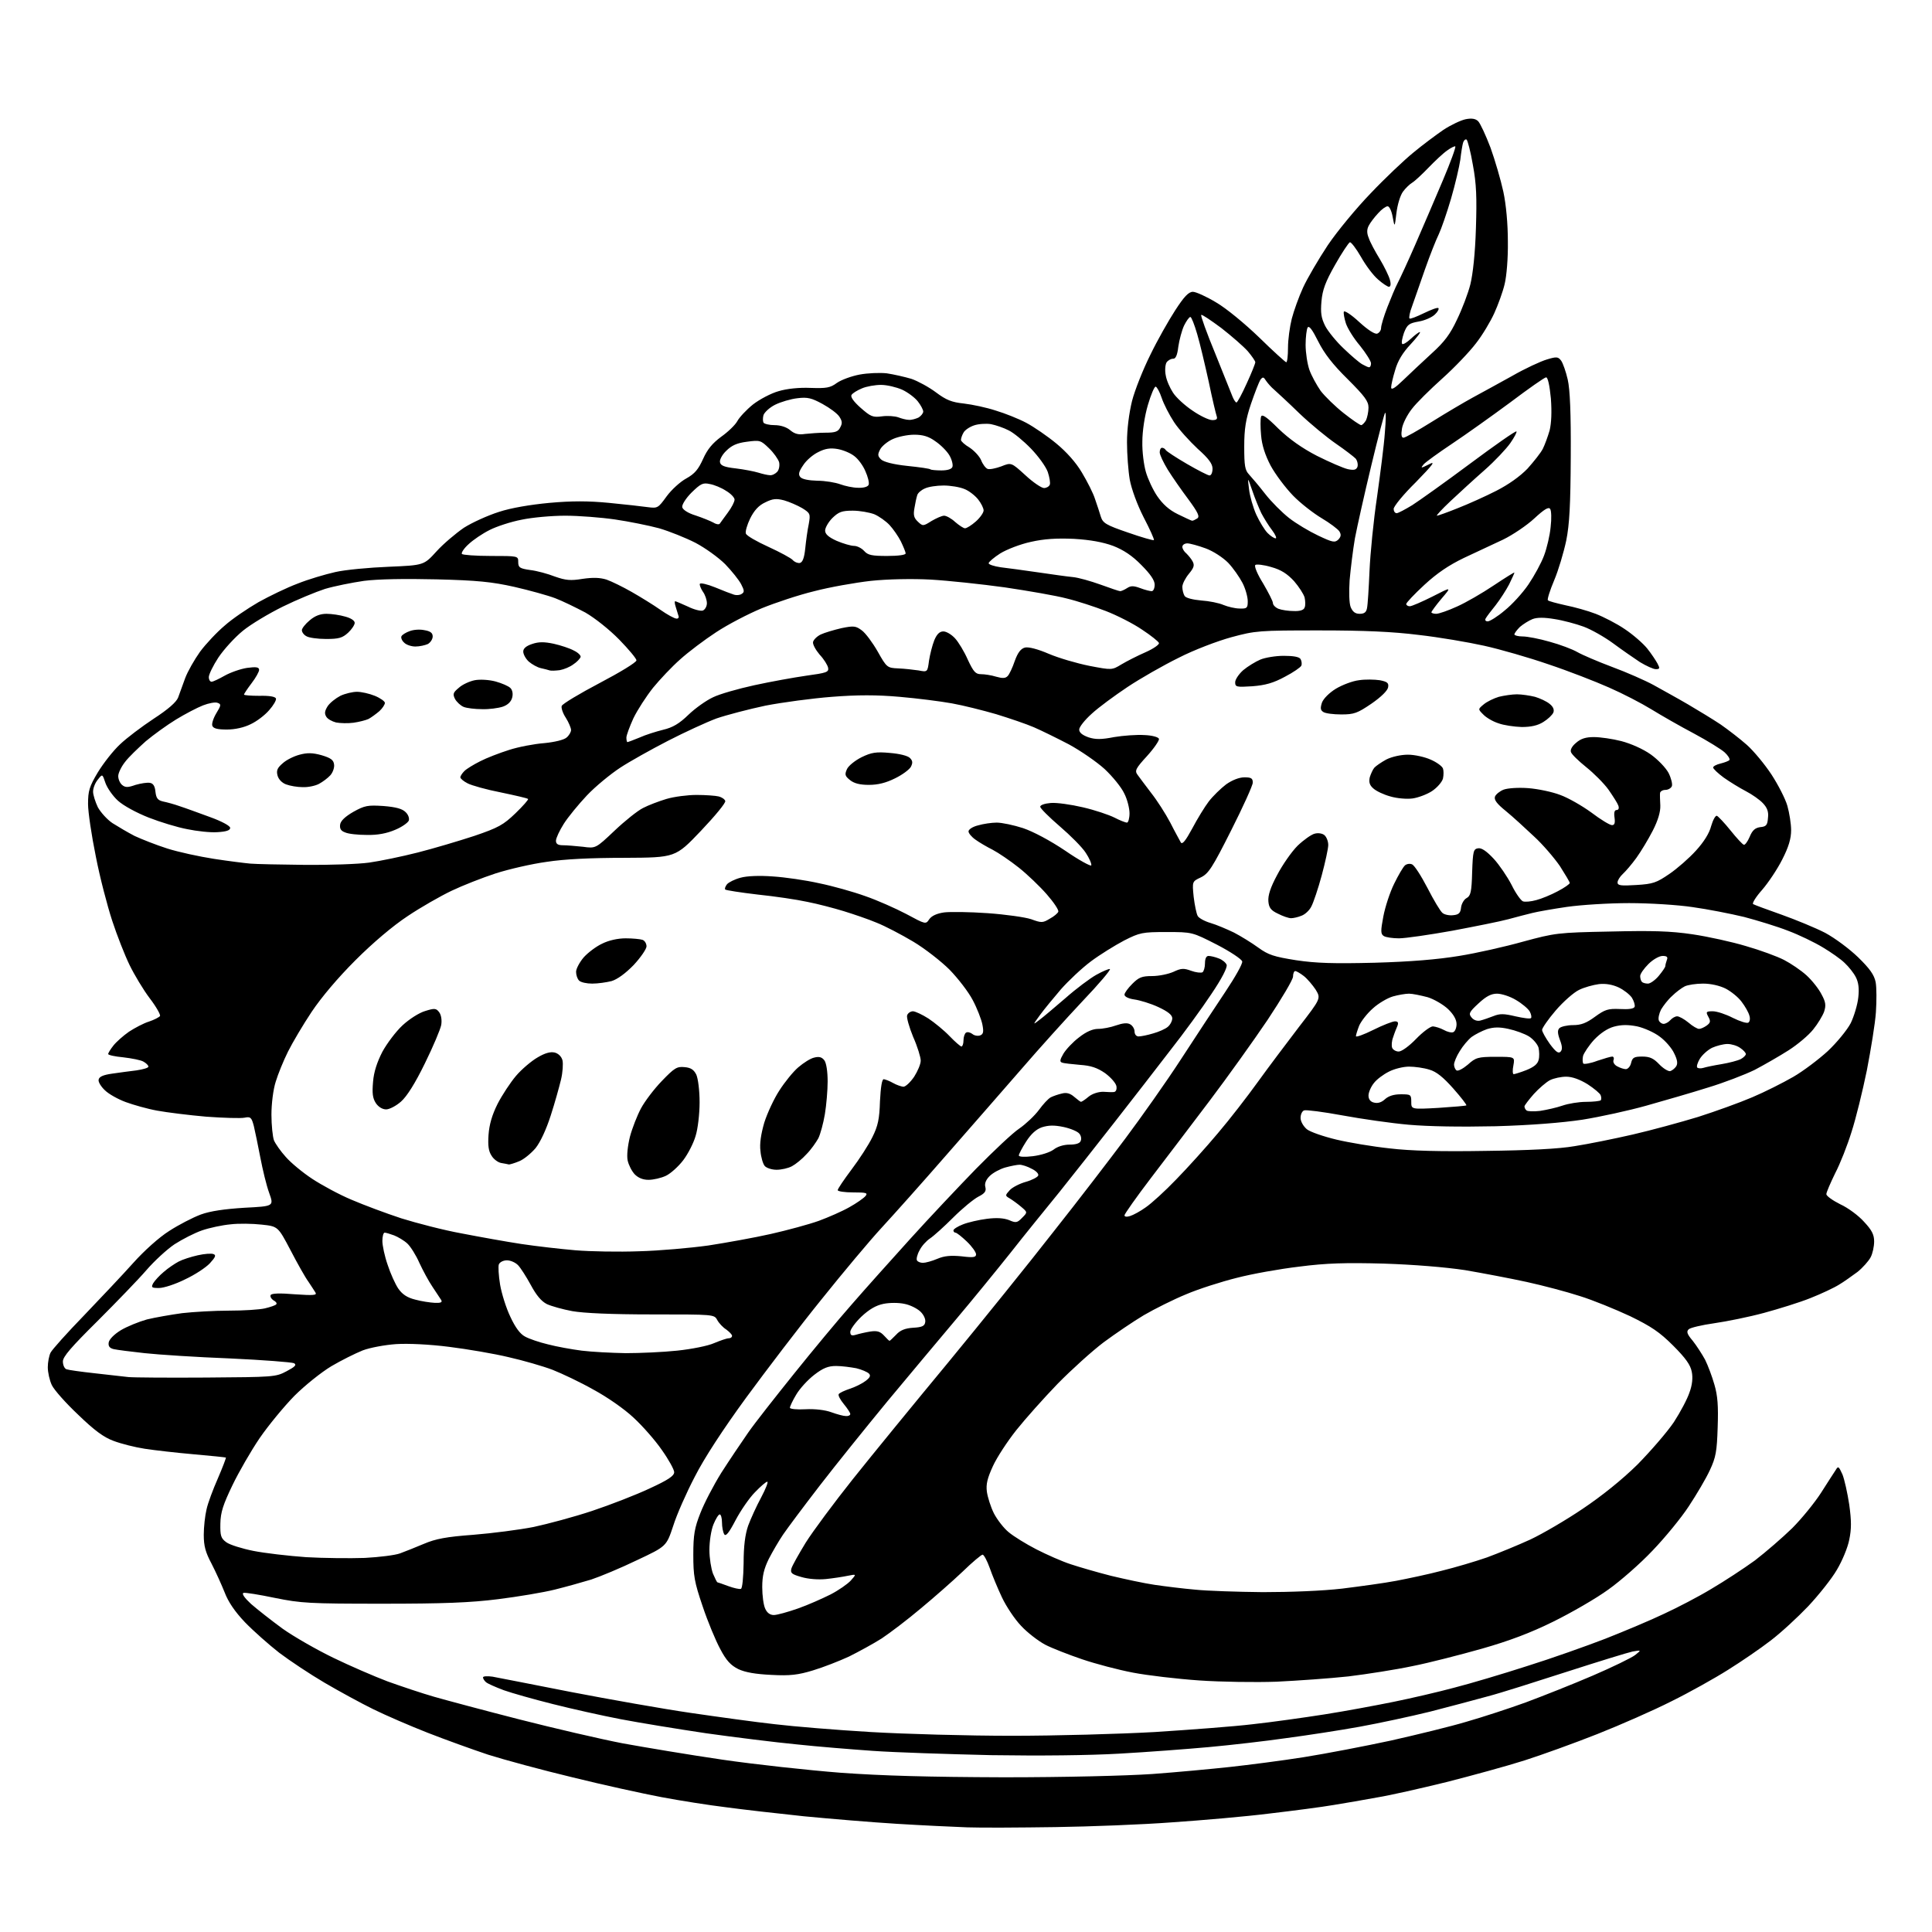 <?xml version="1.0" encoding="UTF-8" standalone="no"?>
<svg 
  version="1.1" 
  xmlns="http://www.w3.org/2000/svg" 
  xmlns:xlink="http://www.w3.org/1999/xlink" 
  xmlns:svg="http://www.w3.org/2000/svg"
  xmlns:rdf="http://www.w3.org/1999/02/22-rdf-syntax-ns#"
  xmlns:cc="http://creativecommons.org/ns#"
  xmlns:dc="http://purl.org/dc/elements/1.1/"
  viewBox="0 0 768 768"
  width="768"
  height="768"
>
<style>svg {background-color: white; }</style>"
<path stroke="none" fill="black" fill-rule="evenodd" d="M419.5,726.3C405.8,726.5 390.0,726.6 384.5,726.4C379.0,726.2 366.4,725.6 356.6,725.0C346.7,724.4 330.0,723.0 319.6,722.0C309.1,720.9 295.1,719.3 288.5,718.4C281.9,717.6 270.4,715.8 263.0,714.4C255.6,713.0 239.6,709.5 227.5,706.5C215.4,703.6 200.3,699.5 194.0,697.5C187.7,695.4 176.9,691.5 170.0,688.8C163.1,686.1 153.4,681.9 148.5,679.5C143.6,677.1 134.8,672.3 129.0,668.9C123.2,665.5 115.1,660.1 111.0,657.0C106.9,653.8 100.8,648.4 97.4,644.9C93.3,640.6 90.7,636.7 89.3,633.0C88.1,630.0 85.8,624.9 84.1,621.6C81.7,617.1 81.0,614.6 81.0,610.1C81.0,607.0 81.5,602.5 82.1,600.0C82.6,597.6 84.7,592.0 86.6,587.7C88.5,583.3 89.9,579.6 89.8,579.4C89.6,579.3 83.9,578.7 77.0,578.1C70.1,577.5 61.4,576.5 57.5,575.9C53.6,575.3 48.1,573.9 45.2,572.8C41.3,571.4 37.5,568.6 31.1,562.4C26.2,557.8 21.5,552.5 20.6,550.6C19.7,548.7 19.0,545.5 19.0,543.5C19.0,541.5 19.5,538.9 20.1,537.7C20.7,536.5 26.7,529.8 33.4,522.9C40.0,516.0 48.9,506.6 53.0,502.0C57.3,497.2 63.3,491.8 67.3,489.3C71.0,486.9 76.6,484.0 79.8,482.8C83.6,481.4 89.3,480.6 97.2,480.1C108.9,479.5 108.9,479.5 107.0,474.2C105.9,471.2 104.4,464.9 103.5,460.2C102.6,455.4 101.4,449.8 100.9,447.6C100.0,444.2 99.6,443.8 97.2,444.3C95.7,444.6 88.9,444.4 82.0,443.9C75.1,443.3 66.3,442.2 62.5,441.5C58.6,440.8 53.0,439.2 50.0,438.1C47.0,437.0 43.2,434.9 41.7,433.4C40.2,432.0 39.0,430.1 39.2,429.2C39.4,428.0 41.0,427.3 44.5,426.8C47.3,426.4 51.6,425.8 54.2,425.5C56.9,425.1 59.0,424.5 59.0,424.0C59.0,423.5 58.1,422.6 57.0,422.0C56.0,421.4 52.4,420.7 49.0,420.3C45.7,420.0 43.0,419.4 43.0,419.0C43.0,418.6 43.9,417.1 45.1,415.6C46.2,414.2 49.0,411.7 51.3,410.1C53.6,408.6 57.2,406.7 59.2,406.1C61.3,405.4 63.2,404.4 63.6,403.9C63.9,403.4 62.1,400.2 59.5,396.8C57.0,393.5 53.4,387.5 51.5,383.6C49.6,379.7 46.5,371.8 44.6,366.0C42.7,360.2 39.7,348.8 38.1,340.5C36.4,332.2 35.0,322.8 35.0,319.6C35.0,314.4 35.5,312.7 38.9,307.0C41.1,303.4 45.0,298.4 47.7,295.9C50.3,293.4 56.4,288.8 61.1,285.7C66.8,282.0 70.1,279.1 70.8,277.3C71.4,275.7 72.6,272.3 73.6,269.6C74.6,266.9 77.3,262.2 79.5,259.1C81.8,256.0 86.2,251.3 89.3,248.7C92.3,246.0 98.4,241.9 102.7,239.4C107.0,237.0 114.0,233.6 118.3,232.0C122.5,230.3 129.3,228.3 133.3,227.4C137.2,226.5 146.8,225.6 154.5,225.3C168.5,224.7 168.5,224.7 173.5,219.2C176.2,216.2 181.2,212.0 184.4,209.8C187.7,207.7 193.9,204.9 198.3,203.5C203.1,201.9 210.9,200.6 218.4,199.9C227.3,199.1 233.8,199.1 242.1,199.9C248.4,200.5 255.3,201.3 257.5,201.6C261.4,202.1 261.6,202.0 265.0,197.3C266.9,194.7 270.4,191.5 272.8,190.2C276.2,188.3 277.6,186.6 279.5,182.4C281.2,178.6 283.2,176.2 286.7,173.6C289.4,171.7 292.3,168.9 293.1,167.4C293.9,165.9 296.7,162.9 299.3,160.8C302.0,158.7 306.6,156.3 309.5,155.5C312.8,154.5 317.7,154.0 322.2,154.2C328.5,154.4 330.0,154.2 332.7,152.2C334.4,151.0 338.5,149.5 341.7,148.9C344.9,148.3 349.7,148.1 352.5,148.4C355.2,148.8 359.6,149.8 362.3,150.6C364.9,151.5 369.3,153.9 372.1,156.0C376.1,159.0 378.3,159.9 383.1,160.4C386.5,160.8 392.2,162.0 395.8,163.2C399.5,164.3 405.0,166.5 408.0,168.1C411.0,169.7 416.4,173.4 419.9,176.3C423.9,179.6 427.7,183.8 430.1,187.9C432.2,191.4 434.6,196.1 435.3,198.4C436.1,200.6 437.1,203.8 437.6,205.4C438.4,207.9 439.6,208.7 448.4,211.7C453.8,213.6 458.4,214.9 458.7,214.7C458.9,214.4 457.1,210.4 454.6,205.6C452.0,200.5 449.8,194.4 449.1,190.7C448.5,187.2 448.0,180.5 448.0,175.8C448.0,170.6 448.8,164.3 450.0,159.4C451.1,155.1 454.4,146.8 457.3,141.0C460.1,135.2 464.6,127.3 467.2,123.3C470.7,117.9 472.5,116.0 474.2,116.0C475.4,116.0 479.6,117.9 483.4,120.2C487.4,122.5 494.9,128.7 500.6,134.2C506.1,139.6 511.0,144.0 511.3,144.0C511.7,144.0 512.0,141.4 512.0,138.2C512.0,135.0 512.7,129.9 513.5,126.7C514.3,123.6 516.3,118.0 518.0,114.3C519.7,110.6 524.1,103.1 527.8,97.5C531.5,92.0 539.2,82.7 544.9,76.8C550.5,70.9 558.2,63.6 561.9,60.6C565.5,57.6 570.9,53.6 573.8,51.6C576.7,49.7 580.7,47.8 582.6,47.4C585.1,46.9 586.6,47.2 587.6,48.2C588.4,49.0 590.6,53.7 592.5,58.7C594.3,63.7 596.6,71.6 597.6,76.2C598.7,81.3 599.4,89.0 599.4,96.0C599.5,102.6 598.9,109.8 598.1,113.0C597.4,116.0 595.5,121.2 594.0,124.5C592.5,127.8 589.3,133.2 586.7,136.5C584.2,139.8 578.2,146.1 573.4,150.4C568.5,154.8 563.0,160.2 561.2,162.6C559.4,164.9 557.6,168.4 557.3,170.4C556.9,172.8 557.1,174.0 557.9,174.0C558.6,174.0 563.7,171.1 569.3,167.6C574.9,164.1 582.2,159.8 585.5,158.0C588.8,156.2 595.8,152.4 601.0,149.5C606.2,146.5 612.5,143.6 614.9,142.9C618.8,141.7 619.4,141.8 620.6,143.4C621.3,144.4 622.5,147.8 623.2,150.9C624.1,154.8 624.5,164.3 624.4,181.5C624.3,200.8 623.9,208.4 622.6,214.9C621.6,219.6 619.5,226.7 617.8,230.7C616.1,234.7 615.0,238.3 615.3,238.6C615.6,239.0 618.8,239.8 622.3,240.6C625.8,241.3 631.2,242.8 634.3,244.0C637.4,245.2 642.7,247.9 645.9,250.1C649.2,252.3 653.2,255.8 654.8,257.8C656.4,259.8 658.2,262.5 658.9,263.8C659.9,265.7 659.8,266.0 658.2,266.0C657.2,266.0 654.4,264.7 651.9,263.2C649.5,261.6 644.7,258.3 641.2,255.7C637.8,253.2 632.5,250.2 629.5,249.1C626.5,248.0 621.3,246.6 618.0,246.1C613.9,245.4 611.0,245.4 609.2,246.1C607.7,246.7 605.5,248.1 604.2,249.2C603.0,250.4 602.0,251.7 602.0,252.2C602.0,252.6 603.5,253.0 605.3,253.0C607.1,253.0 611.9,253.9 616.0,255.1C620.1,256.2 625.1,258.1 627.0,259.2C628.9,260.3 635.2,263.0 640.8,265.1C646.5,267.2 654.0,270.5 657.3,272.3C660.7,274.2 666.9,277.6 671.0,280.0C675.1,282.4 681.0,286.0 684.0,288.0C687.0,290.1 691.7,293.7 694.4,296.1C697.1,298.5 701.5,303.8 704.2,307.9C706.8,311.9 709.7,317.5 710.5,320.3C711.3,323.1 712.0,327.5 712.0,330.0C712.0,333.4 711.0,336.7 708.5,341.6C706.6,345.4 703.0,350.8 700.5,353.7C698.0,356.5 696.4,359.1 696.9,359.4C697.4,359.7 702.5,361.6 708.2,363.6C713.8,365.6 721.6,368.8 725.5,370.8C729.4,372.9 735.2,377.2 738.7,380.6C743.3,385.1 745.0,387.5 745.6,390.4C746.0,392.6 746.0,397.9 745.7,402.4C745.4,406.9 743.7,417.2 742.1,425.5C740.4,433.8 737.7,444.8 736.0,450.0C734.4,455.2 731.5,462.6 729.5,466.4C727.6,470.3 726.0,474.0 726.0,474.7C726.0,475.4 728.5,477.2 731.5,478.7C734.6,480.1 738.9,483.3 741.0,485.7C744.1,489.0 745.0,490.8 745.0,493.5C745.0,495.5 744.4,498.3 743.6,499.8C742.8,501.3 740.5,503.9 738.4,505.6C736.2,507.2 732.9,509.6 731.0,510.7C729.1,511.9 724.0,514.3 719.7,516.0C715.5,517.7 707.1,520.3 701.2,521.9C695.3,523.5 686.4,525.3 681.5,526.0C676.5,526.7 671.9,527.8 671.3,528.4C670.3,529.3 670.6,530.3 672.9,533.0C674.4,534.9 676.6,538.3 677.8,540.5C678.9,542.7 680.6,547.2 681.5,550.4C682.8,554.8 683.1,558.9 682.8,567.4C682.5,576.9 682.1,579.3 679.7,584.4C678.2,587.7 674.4,594.1 671.3,598.8C668.3,603.4 661.8,611.3 656.9,616.4C652.1,621.5 644.1,628.5 639.3,631.9C634.5,635.4 624.6,641.1 617.5,644.6C608.4,649.1 599.9,652.3 589.0,655.4C580.5,657.8 568.1,661.0 561.5,662.3C554.9,663.7 543.4,665.5 536.0,666.4C528.6,667.2 515.8,668.1 507.5,668.5C499.2,668.8 485.4,668.6 476.7,668.0C468.0,667.4 456.1,666.0 450.4,664.9C444.6,663.8 435.5,661.4 430.2,659.6C424.9,657.8 418.2,655.2 415.5,653.8C412.7,652.3 408.4,649.0 405.9,646.3C403.4,643.7 400.0,638.6 398.3,635.0C396.6,631.4 394.4,626.1 393.4,623.2C392.4,620.4 391.1,618.0 390.6,618.0C390.1,618.0 386.5,621.0 382.6,624.8C378.7,628.5 371.2,635.1 366.0,639.4C360.8,643.8 353.8,649.1 350.5,651.3C347.2,653.4 341.3,656.6 337.5,658.5C333.6,660.3 327.2,662.8 323.2,664.0C317.3,665.8 314.1,666.2 306.7,665.8C300.3,665.5 296.3,664.8 293.5,663.5C290.5,662.0 288.7,660.1 286.3,655.5C284.5,652.2 281.3,644.5 279.3,638.5C276.0,628.8 275.6,626.4 275.6,618.0C275.6,610.1 276.1,607.3 278.4,601.5C279.9,597.6 283.6,590.5 286.7,585.5C289.9,580.5 294.7,573.4 297.4,569.5C300.1,565.6 308.4,555.1 315.7,546.0C323.0,536.9 333.3,524.5 338.6,518.5C343.8,512.5 354.3,500.8 361.8,492.5C369.3,484.2 381.1,471.7 388.0,464.6C394.9,457.6 402.6,450.3 405.2,448.6C407.8,446.8 411.3,443.5 413.0,441.2C414.6,439.0 416.7,436.7 417.7,436.2C418.7,435.7 420.7,435.0 422.1,434.7C423.9,434.2 425.4,434.6 427.0,436.0C428.3,437.1 429.5,438.0 429.7,438.0C430.0,438.0 431.4,437.1 432.8,435.9C434.3,434.7 436.7,434.0 438.5,434.0C440.1,434.1 442.1,434.2 442.8,434.1C443.6,434.0 444.0,433.1 443.8,431.8C443.6,430.6 441.6,428.3 439.3,426.6C436.1,424.4 433.6,423.6 429.3,423.3C426.1,423.0 422.9,422.7 422.2,422.4C421.2,422.1 421.3,421.3 422.7,418.9C423.7,417.2 426.5,414.2 428.9,412.4C431.8,410.1 434.4,409.0 436.5,409.0C438.3,409.0 441.5,408.4 443.7,407.6C446.3,406.7 448.2,406.5 449.3,407.2C450.2,407.7 451.0,409.0 451.0,410.0C451.0,411.2 451.7,412.0 452.6,412.0C453.5,412.0 456.1,411.5 458.4,410.8C460.6,410.2 463.3,409.0 464.2,408.2C465.2,407.4 466.0,405.8 466.0,404.8C466.0,403.5 464.3,402.1 460.4,400.3C457.4,398.9 453.1,397.6 450.9,397.3C448.7,397.0 447.0,396.2 447.0,395.4C447.0,394.7 448.4,392.8 450.1,391.1C452.7,388.5 453.9,388.0 458.0,388.0C460.7,388.0 464.5,387.2 466.5,386.3C469.5,384.9 470.5,384.8 473.5,385.9C475.4,386.6 477.4,386.8 478.0,386.5C478.5,386.2 479.0,384.6 479.0,382.9C479.0,381.1 479.5,380.0 480.4,380.0C481.2,380.0 483.0,380.4 484.5,381.0C485.9,381.5 487.3,382.7 487.6,383.5C488.0,384.5 485.7,389.0 481.5,395.2C477.8,400.8 470.5,410.8 465.3,417.4C460.2,424.1 450.2,436.9 443.2,445.9C436.2,454.9 426.2,467.5 421.1,473.9C415.9,480.3 407.1,491.1 401.7,498.0C396.2,504.9 386.5,516.8 380.0,524.5C373.5,532.2 361.3,546.8 352.8,557.0C344.4,567.2 332.3,582.2 325.9,590.5C319.5,598.8 313.0,607.5 311.3,610.0C309.6,612.5 307.1,616.8 305.6,619.7C303.7,623.6 303.0,626.4 303.0,630.9C303.0,634.2 303.5,638.1 304.2,639.5C304.9,641.1 306.1,642.0 307.6,642.0C308.9,642.0 313.2,640.8 317.2,639.4C321.2,638.0 327.0,635.4 330.2,633.8C333.3,632.2 336.9,629.7 338.2,628.3C340.5,625.7 340.5,625.7 337.0,626.4C335.1,626.8 331.2,627.4 328.3,627.7C325.2,628.0 321.3,627.7 318.6,626.9C314.7,625.8 314.1,625.3 314.6,623.5C314.9,622.4 317.5,617.8 320.3,613.2C323.2,608.6 331.6,597.3 339.0,588.0C346.4,578.7 363.5,557.8 377.0,541.5C390.5,525.1 409.3,501.8 418.8,489.6C428.4,477.5 441.2,460.8 447.4,452.5C453.6,444.2 463.6,430.1 469.5,421.0C475.4,411.9 483.4,399.8 487.2,394.1C491.0,388.4 494.0,383.1 493.8,382.2C493.6,381.3 489.1,378.3 483.7,375.5C473.9,370.5 473.9,370.5 463.7,370.5C454.1,370.5 453.1,370.7 446.8,373.9C443.2,375.8 437.2,379.5 433.6,382.2C430.0,384.9 424.7,389.9 421.7,393.3C418.8,396.7 415.0,401.3 413.4,403.5C410.5,407.5 410.5,407.5 413.1,405.5C414.6,404.4 419.2,400.5 423.5,396.8C427.8,393.0 433.3,388.9 435.8,387.5C438.3,386.1 440.7,385.1 441.2,385.2C441.7,385.4 436.8,391.2 430.3,398.0C423.8,404.9 412.9,417.0 406.0,425.0C399.1,432.9 385.8,448.2 376.4,458.9C367.0,469.7 355.3,482.8 350.5,488.0C345.7,493.2 334.9,506.1 326.5,516.6C318.0,527.1 304.6,544.7 296.6,555.6C287.4,568.2 279.9,579.7 276.2,587.0C272.9,593.3 269.0,602.1 267.6,606.6C264.9,614.7 264.9,614.7 253.2,620.2C246.8,623.3 238.6,626.7 235.0,627.9C231.4,629.0 224.9,630.8 220.5,631.9C216.1,633.0 206.0,634.7 198.0,635.7C186.9,637.1 176.1,637.5 152.0,637.5C122.8,637.5 119.7,637.3 109.3,635.2C103.1,633.9 97.5,633.0 96.8,633.2C96.0,633.5 97.2,635.2 99.8,637.6C102.2,639.7 107.8,644.1 112.3,647.4C116.8,650.6 125.9,655.8 132.5,659.0C139.1,662.2 148.8,666.4 154.1,668.4C159.4,670.3 167.7,673.1 172.6,674.5C177.5,675.9 192.8,680.0 206.5,683.5C220.2,687.0 238.7,691.3 247.5,693.0C256.3,694.6 274.2,697.6 287.2,699.5C300.2,701.4 321.4,703.7 334.2,704.7C351.0,705.9 369.1,706.4 399.0,706.5C423.6,706.5 447.6,705.9 458.0,705.2C467.6,704.5 481.5,703.2 488.9,702.4C496.2,701.6 509.5,699.9 518.3,698.5C527.1,697.1 542.7,694.1 552.9,691.9C563.1,689.6 576.7,686.3 583.0,684.4C589.3,682.6 600.0,679.1 606.6,676.7C613.3,674.2 625.2,669.5 633.1,666.1C641.0,662.7 648.6,659.0 650.0,657.9C652.5,655.9 652.5,655.9 649.0,656.5C647.1,656.9 635.4,660.5 623.0,664.5C610.6,668.5 596.5,673.0 591.5,674.3C586.5,675.7 576.2,678.4 568.5,680.4C560.8,682.3 548.2,685.0 540.5,686.4C532.8,687.8 519.8,689.8 511.5,690.9C503.2,692.1 489.3,693.7 480.5,694.5C471.7,695.3 455.7,696.5 445.0,697.1C432.9,697.8 413.6,698.0 394.0,697.7C376.7,697.3 355.5,696.6 347.0,696.0C338.5,695.4 324.8,694.3 316.5,693.4C308.2,692.6 292.1,690.6 280.7,689.0C269.3,687.3 254.0,684.8 246.7,683.4C239.4,682.0 227.3,679.3 219.8,677.4C212.2,675.5 203.4,673.0 200.3,671.9C197.1,670.7 193.9,669.3 193.2,668.7C192.6,668.2 192.0,667.3 192.0,666.8C192.0,666.3 193.7,666.2 195.8,666.5C197.8,666.9 211.9,669.6 227.0,672.6C242.1,675.5 263.5,679.3 274.5,680.9C285.5,682.5 300.6,684.6 308.0,685.4C315.4,686.3 332.5,687.7 346.0,688.5C359.5,689.3 384.7,690.0 402.2,690.0C419.6,690.0 445.2,689.3 459.2,688.5C473.1,687.6 490.6,686.3 498.0,685.4C505.4,684.6 518.2,682.8 526.5,681.5C534.8,680.2 547.1,677.9 554.0,676.5C560.9,675.1 571.7,672.6 578.0,670.9C584.3,669.3 597.4,665.4 607.0,662.3C616.6,659.3 630.7,654.3 638.2,651.4C645.8,648.4 656.3,644.0 661.5,641.5C666.7,639.1 675.2,634.7 680.3,631.6C685.4,628.6 693.2,623.5 697.6,620.3C701.9,617.0 708.6,611.2 712.4,607.5C716.2,603.7 721.4,597.3 723.9,593.4C726.4,589.5 729.0,585.4 729.7,584.4C730.7,582.7 730.9,582.8 732.4,586.1C733.2,588.1 734.4,593.5 735.1,598.1C736.0,604.6 736.0,607.8 735.1,612.1C734.5,615.2 732.3,620.5 730.2,624.0C728.2,627.5 723.0,634.0 718.8,638.5C714.6,642.9 707.9,649.1 703.8,652.2C699.8,655.3 692.2,660.5 686.9,663.8C681.7,667.1 671.5,672.8 664.4,676.3C657.3,679.9 644.1,685.7 635.0,689.3C625.9,692.9 612.9,697.6 606.0,699.8C599.1,702.0 585.2,705.8 575.0,708.4C564.8,710.9 552.5,713.7 547.5,714.5C542.5,715.4 534.7,716.8 530.2,717.5C525.6,718.3 514.1,719.8 504.7,720.9C495.2,722.1 477.8,723.6 466.0,724.4C454.2,725.3 433.2,726.1 419.5,726.3zM502.0,632.9C513.1,632.9 525.7,632.4 533.5,631.5C540.7,630.6 550.3,629.3 555.0,628.4C559.7,627.5 567.8,625.8 573.1,624.4C578.4,623.1 586.5,620.7 591.1,619.1C595.7,617.4 603.5,614.2 608.3,612.0C613.2,609.7 622.6,604.2 629.1,599.8C636.7,594.7 644.7,588.3 650.9,582.2C656.2,576.8 662.7,569.3 665.4,565.3C668.0,561.3 670.8,556.0 671.6,553.5C672.7,550.6 673.0,547.6 672.5,545.3C672.0,542.6 670.1,539.9 665.1,534.9C659.7,529.5 656.4,527.3 648.0,523.2C642.2,520.5 633.2,516.8 628.0,515.2C622.8,513.5 613.3,511.0 606.9,509.6C600.5,508.2 589.4,506.1 582.4,504.9C574.4,503.7 562.1,502.7 550.0,502.3C534.9,501.9 527.3,502.1 516.5,503.5C508.8,504.4 497.6,506.4 491.5,508.0C485.5,509.5 476.4,512.4 471.5,514.5C466.6,516.5 459.0,520.3 454.7,522.8C450.5,525.3 443.3,530.2 438.7,533.6C434.2,537.0 426.0,544.4 420.4,550.1C414.9,555.8 407.5,564.1 404.0,568.5C400.5,572.9 396.3,579.3 394.7,582.8C392.5,587.6 391.9,590.0 392.3,593.0C392.6,595.1 393.8,599.0 395.1,601.6C396.4,604.1 399.1,607.6 401.0,609.1C402.9,610.7 407.9,613.8 412.0,615.9C416.1,618.0 422.2,620.7 425.6,621.8C428.9,622.9 436.1,625.0 441.6,626.4C447.0,627.7 454.9,629.4 459.0,630.0C463.1,630.6 470.3,631.5 475.0,631.9C479.7,632.4 491.8,632.8 502.0,632.9zM294.5,631.6C295.1,631.5 295.5,627.1 295.6,621.4C295.6,614.5 296.2,610.0 297.4,606.5C298.4,603.8 300.7,598.7 302.6,595.2C304.4,591.8 305.5,589.0 305.0,589.0C304.5,589.0 302.3,590.9 300.1,593.2C297.9,595.4 294.4,600.5 292.4,604.3C289.8,609.3 288.5,610.9 287.9,609.9C287.4,609.1 287.0,607.0 287.0,605.2C287.0,603.5 286.6,602.0 286.1,602.0C285.6,602.0 284.5,603.8 283.6,606.0C282.7,608.2 282.0,612.7 282.0,616.1C282.0,619.4 282.7,623.6 283.4,625.5C284.2,627.4 285.0,629.0 285.2,629.0C285.4,629.0 287.3,629.7 289.5,630.5C291.7,631.3 293.9,631.8 294.5,631.6zM145.0,619.3C150.8,619.0 157.1,618.2 159.0,617.5C160.9,616.8 165.2,615.1 168.5,613.7C173.2,611.7 177.4,610.9 188.2,610.1C195.7,609.5 206.5,608.1 212.1,607.0C217.7,605.8 228.2,603.0 235.4,600.6C242.6,598.2 252.9,594.2 258.2,591.7C265.6,588.3 268.0,586.7 268.0,585.2C268.0,584.2 265.8,580.2 263.1,576.4C260.5,572.6 255.4,566.8 251.8,563.5C248.2,560.1 241.3,555.3 235.9,552.4C230.8,549.5 223.4,546.0 219.6,544.5C215.9,543.1 208.0,540.8 202.2,539.5C196.4,538.1 185.8,536.3 178.6,535.4C170.8,534.4 162.3,534.0 157.5,534.3C153.1,534.6 147.1,535.7 144.2,536.8C141.2,538.0 135.6,540.8 131.7,543.1C127.7,545.5 121.1,550.8 117.0,554.9C112.9,559.1 106.7,566.6 103.2,571.7C99.8,576.7 94.9,585.2 92.4,590.4C88.7,598.1 87.7,601.1 87.6,605.6C87.5,610.5 87.8,611.5 90.0,613.1C91.4,614.1 96.2,615.6 100.7,616.5C105.2,617.4 114.7,618.5 121.7,619.0C128.7,619.4 139.2,619.5 145.0,619.3zM336.2,562.9C337.2,563.0 338.0,562.6 338.0,562.1C338.0,561.6 336.8,559.8 335.4,558.1C334.0,556.4 333.1,554.7 333.4,554.2C333.7,553.7 335.6,552.8 337.7,552.1C339.9,551.4 342.7,550.0 344.0,549.0C345.9,547.6 346.2,546.8 345.4,546.0C344.8,545.4 342.5,544.4 340.4,543.9C338.2,543.5 334.7,543.0 332.4,543.0C329.2,543.0 327.2,543.8 323.7,546.5C321.1,548.5 317.9,552.0 316.5,554.4C315.1,556.7 314.0,559.1 314.0,559.6C314.0,560.1 316.8,560.4 320.2,560.2C324.0,560.0 328.1,560.5 330.5,561.4C332.7,562.2 335.3,562.9 336.2,562.9zM82.0,547.6C108.7,547.4 109.6,547.4 113.9,545.1C117.3,543.3 118.0,542.6 116.9,541.9C116.0,541.5 104.6,540.6 91.4,540.0C78.3,539.5 63.0,538.5 57.5,537.9C52.0,537.3 46.5,536.6 45.2,536.3C43.6,535.9 43.0,535.2 43.2,533.7C43.4,532.4 45.4,530.4 48.0,528.8C50.5,527.3 55.2,525.4 58.4,524.5C61.7,523.7 68.0,522.6 72.4,522.0C76.8,521.5 85.2,521.0 91.0,521.0C96.8,521.0 103.2,520.6 105.3,520.1C107.4,519.6 109.5,518.9 109.8,518.5C110.2,518.1 109.7,517.4 108.7,516.9C107.8,516.3 107.3,515.4 107.6,514.8C108.0,514.1 111.3,514.0 117.2,514.5C124.6,515.0 126.1,514.9 125.4,513.8C125.0,513.1 123.7,511.2 122.6,509.5C121.4,507.9 118.2,502.2 115.5,497.0C110.5,487.5 110.5,487.5 104.0,486.8C100.4,486.4 94.8,486.3 91.6,486.7C88.3,487.0 83.2,488.1 80.3,489.1C77.4,490.1 72.5,492.6 69.4,494.6C66.4,496.6 61.3,501.3 58.2,504.9C55.1,508.5 46.3,517.6 38.8,525.1C28.3,535.5 25.0,539.3 25.0,541.2C25.0,542.6 25.6,544.0 26.4,544.3C27.2,544.6 32.2,545.3 37.7,545.9C43.1,546.5 49.1,547.2 51.0,547.4C52.9,547.6 66.9,547.7 82.0,547.6zM248.7,537.9C254.3,537.9 263.6,537.5 269.2,536.9C274.9,536.3 281.5,535.0 283.9,533.9C286.3,532.9 288.9,532.0 289.6,532.0C290.4,532.0 291.0,531.6 291.0,531.0C291.0,530.5 289.9,529.4 288.7,528.5C287.4,527.7 285.8,526.0 285.1,524.7C283.9,522.5 283.8,522.5 259.2,522.5C242.9,522.5 232.1,522.0 227.5,521.2C223.7,520.5 219.1,519.2 217.4,518.4C215.2,517.3 213.2,514.9 211.0,510.8C209.2,507.5 206.9,503.9 205.9,502.9C204.8,501.8 202.9,501.0 201.5,501.0C200.1,501.0 198.7,501.7 198.3,502.6C198.0,503.4 198.2,507.1 198.8,510.7C199.4,514.2 201.2,520.0 202.9,523.5C204.9,527.8 206.8,530.3 208.7,531.3C210.3,532.2 214.4,533.6 217.8,534.4C221.2,535.3 227.3,536.4 231.2,536.9C235.2,537.4 243.1,537.8 248.7,537.9zM353.6,533.0C353.8,533.0 354.9,531.9 356.2,530.6C357.8,528.8 359.8,528.0 363.0,527.8C366.6,527.6 367.6,527.1 367.8,525.5C368.0,524.3 367.1,522.5 365.8,521.3C364.5,520.1 361.7,518.7 359.5,518.3C357.2,517.8 353.7,517.8 351.2,518.3C348.2,518.9 345.5,520.5 342.4,523.4C340.0,525.7 338.0,528.5 338.0,529.4C338.0,530.8 338.5,531.1 340.2,530.6C341.5,530.2 344.1,529.6 346.0,529.3C348.7,528.9 349.9,529.3 351.4,530.9C352.5,532.1 353.4,533.0 353.6,533.0zM172.8,517.9C175.2,518.0 175.9,517.7 175.4,516.8C174.9,516.1 173.4,513.7 171.9,511.5C170.4,509.3 168.1,505.0 166.7,502.0C165.4,499.0 163.2,495.5 161.9,494.3C160.6,493.1 158.2,491.7 156.7,491.1C155.1,490.5 153.4,490.0 152.9,490.0C152.4,490.0 152.0,491.5 152.0,493.3C152.0,495.1 152.9,499.4 154.1,502.8C155.2,506.2 157.1,510.4 158.3,512.2C159.9,514.5 161.8,515.8 165.0,516.6C167.5,517.3 171.0,517.8 172.8,517.9zM63.2,512.0C60.3,512.0 60.0,511.8 60.9,510.1C61.5,509.1 63.4,507.0 65.1,505.6C66.8,504.1 69.5,502.3 71.0,501.5C72.5,500.7 75.9,499.6 78.6,499.0C81.2,498.4 84.0,498.2 84.8,498.5C86.0,498.9 85.7,499.7 83.4,502.2C81.8,503.9 77.4,506.8 73.5,508.6C69.7,510.5 65.1,512.0 63.2,512.0zM366.9,502.0C367.9,502.0 370.5,501.3 372.6,500.4C375.4,499.2 378.0,499.0 382.2,499.4C387.0,500.0 388.0,499.8 388.0,498.6C388.0,497.8 386.4,495.5 384.3,493.5C382.3,491.6 380.3,490.0 379.8,490.0C379.4,490.0 379.0,489.6 379.0,489.1C379.0,488.6 380.7,487.5 382.8,486.7C384.8,485.9 389.1,484.9 392.3,484.5C396.2,484.0 399.0,484.2 401.1,485.0C403.8,486.2 404.4,486.1 406.3,484.1C408.5,481.9 408.5,481.9 405.9,479.7C404.5,478.5 402.4,477.0 401.4,476.4C399.5,475.3 399.5,475.2 401.4,473.1C402.4,472.0 405.3,470.5 407.8,469.8C410.3,469.1 412.5,467.9 412.7,467.3C413.0,466.6 411.8,465.4 410.1,464.6C408.5,463.7 406.3,463.0 405.3,463.0C404.3,463.0 401.8,463.5 399.6,464.1C397.5,464.7 394.7,466.2 393.4,467.5C391.9,469.0 391.3,470.5 391.7,471.9C392.1,473.5 391.5,474.4 388.9,475.7C387.0,476.7 382.5,480.4 378.9,484.0C375.3,487.6 371.2,491.3 369.7,492.3C368.2,493.3 366.3,495.4 365.5,497.1C364.6,498.7 364.2,500.5 364.5,501.0C364.8,501.6 365.9,502.0 366.9,502.0zM254.0,497.4C262.0,497.2 274.4,496.1 281.6,495.1C288.7,494.0 299.9,492.0 306.5,490.5C313.1,489.0 321.6,486.7 325.5,485.3C329.3,483.9 334.8,481.5 337.6,479.9C340.5,478.3 343.3,476.3 344.0,475.5C345.1,474.2 344.4,474.0 339.1,474.0C335.8,474.0 333.0,473.6 333.0,473.1C333.0,472.6 335.5,468.9 338.5,464.9C341.6,460.8 345.3,455.1 346.8,452.0C349.0,447.6 349.6,444.8 349.8,437.8C350.1,432.0 350.6,429.0 351.3,429.0C352.0,429.1 353.6,429.7 355.0,430.5C356.4,431.3 358.2,431.9 359.1,432.0C360.0,432.0 361.9,430.2 363.4,428.0C364.8,425.8 366.0,423.0 366.0,421.6C366.0,420.3 364.7,416.0 363.0,412.2C361.4,408.3 360.3,404.4 360.6,403.6C360.9,402.7 362.0,402.0 362.9,402.0C363.8,402.0 366.6,403.3 369.1,404.9C371.5,406.5 375.3,409.6 377.5,411.9C379.6,414.1 381.8,416.0 382.2,416.0C382.6,416.0 383.0,414.9 383.0,413.6C383.0,412.2 383.5,410.8 384.0,410.5C384.6,410.1 385.7,410.4 386.5,411.0C387.3,411.7 388.7,411.9 389.6,411.6C390.9,411.1 391.1,410.2 390.5,407.2C390.1,405.2 388.4,400.8 386.7,397.6C385.0,394.3 380.8,388.9 377.5,385.5C374.2,382.2 367.7,377.1 363.0,374.3C358.3,371.5 351.8,368.1 348.5,366.8C345.2,365.4 339.3,363.4 335.4,362.2C331.5,361.0 325.0,359.3 320.9,358.5C316.8,357.6 308.0,356.3 301.2,355.6C294.4,354.8 288.6,353.9 288.3,353.6C288.0,353.3 288.3,352.4 289.0,351.5C289.7,350.7 292.1,349.5 294.4,348.9C296.9,348.2 301.9,348.0 307.2,348.4C312.0,348.7 320.3,349.9 325.6,351.1C331.0,352.2 339.2,354.5 343.9,356.2C348.6,357.8 356.0,361.1 360.2,363.3C368.0,367.5 368.0,367.5 369.4,365.4C370.4,364.0 372.5,363.1 375.3,362.7C377.7,362.4 385.5,362.5 392.6,363.0C399.7,363.5 407.5,364.6 409.9,365.4C414.0,366.9 414.5,366.9 417.3,365.2C419.0,364.3 420.5,363.0 420.7,362.4C420.9,361.7 418.9,358.7 416.1,355.5C413.4,352.4 408.4,347.6 405.0,344.9C401.6,342.2 396.9,339.0 394.6,337.8C392.4,336.7 389.3,334.9 387.8,333.8C386.2,332.7 385.0,331.2 385.0,330.5C385.0,329.7 386.7,328.6 388.8,328.1C390.8,327.5 394.2,327.0 396.2,327.0C398.3,327.0 403.0,328.0 406.7,329.2C410.8,330.6 417.4,334.1 423.5,338.2C429.0,342.0 433.7,344.5 433.8,344.0C434.0,343.4 433.0,341.1 431.6,339.0C430.2,336.8 425.5,332.1 421.3,328.5C417.0,324.8 413.5,321.3 413.5,320.7C413.5,320.0 415.3,319.4 417.7,319.2C420.0,319.0 425.7,319.8 430.4,320.9C435.2,322.0 440.8,323.9 443.0,325.0C445.1,326.1 447.4,327.0 448.0,327.0C448.5,327.0 449.0,325.3 449.0,323.3C449.0,321.3 448.1,317.7 446.9,315.4C445.8,313.0 442.3,308.7 439.1,305.7C435.9,302.8 429.5,298.4 424.9,295.9C420.3,293.5 414.0,290.4 411.0,289.1C408.0,287.8 401.2,285.5 396.0,283.9C390.8,282.4 382.9,280.4 378.4,279.6C374.0,278.8 364.6,277.6 357.6,277.0C348.5,276.2 340.9,276.2 330.7,277.0C322.9,277.6 311.0,279.2 304.3,280.5C297.7,281.9 288.9,284.2 284.8,285.6C280.8,287.1 272.1,291.1 265.5,294.5C258.9,297.9 250.3,302.7 246.5,305.2C242.7,307.7 236.7,312.6 233.3,316.2C230.0,319.7 225.8,324.8 224.1,327.5C222.4,330.2 221.0,333.2 221.0,334.2C221.0,335.5 221.8,336.0 223.8,336.0C225.3,336.0 228.8,336.3 231.7,336.6C236.8,337.3 236.8,337.3 244.3,330.2C248.3,326.4 253.4,322.3 255.6,321.2C257.7,320.1 261.9,318.5 264.9,317.6C267.9,316.7 273.3,316.0 276.9,316.0C280.5,316.0 284.5,316.3 285.7,316.6C286.9,316.9 288.1,317.7 288.3,318.4C288.6,319.1 284.2,324.4 278.6,330.3C268.5,340.9 268.5,340.9 248.3,341.0C234.9,341.0 224.4,341.5 217.3,342.6C211.4,343.4 202.3,345.5 197.0,347.2C191.8,348.9 183.9,352.0 179.5,354.1C175.1,356.2 167.2,360.7 162.0,364.2C156.1,368.1 148.2,374.8 141.3,381.7C134.2,388.8 127.8,396.4 123.9,402.2C120.5,407.3 116.3,414.4 114.5,418.0C112.7,421.6 110.5,427.0 109.6,430.0C108.6,433.1 107.9,438.8 107.9,443.1C107.9,447.3 108.4,451.9 108.9,453.3C109.5,454.7 111.6,457.7 113.6,459.9C115.6,462.2 120.3,466.1 124.1,468.6C127.9,471.1 134.9,474.9 139.7,476.9C144.6,479.0 153.4,482.3 159.5,484.3C165.6,486.2 176.3,489.0 183.5,490.3C190.7,491.7 201.3,493.6 207.2,494.5C213.2,495.4 222.8,496.5 228.7,497.0C234.7,497.5 246.0,497.7 254.0,497.4zM449.2,483.4C450.5,483.0 453.3,481.5 455.5,479.9C457.7,478.4 463.2,473.4 467.6,468.8C472.1,464.2 479.5,456.0 484.1,450.5C488.8,445.0 495.9,435.8 500.0,430.1C504.1,424.4 511.5,414.6 516.3,408.3C525.1,396.9 525.1,396.9 523.0,393.4C521.8,391.6 519.7,389.1 518.3,388.0C516.9,386.9 515.3,386.0 514.9,386.0C514.4,386.0 514.0,387.0 514.0,388.2C514.0,389.4 509.4,397.1 503.9,405.4C498.3,413.7 488.0,428.1 480.9,437.5C473.8,446.9 463.3,460.7 457.5,468.3C451.7,475.9 447.0,482.6 447.0,483.1C447.0,483.7 447.9,483.8 449.2,483.4zM257.8,469.0C255.5,469.0 253.7,468.2 252.3,466.8C251.1,465.5 249.9,463.1 249.5,461.3C249.1,459.4 249.5,455.6 250.4,451.9C251.3,448.5 253.3,443.4 254.8,440.6C256.3,437.8 260.0,432.9 263.1,429.7C268.1,424.5 269.1,423.9 272.1,424.2C274.6,424.4 275.8,425.2 276.8,427.2C277.5,428.8 278.1,433.5 278.1,438.2C278.1,442.8 277.4,448.8 276.5,451.6C275.7,454.4 273.5,458.7 271.6,461.2C269.7,463.7 266.6,466.5 264.7,467.4C262.8,468.3 259.7,469.0 257.8,469.0zM308.7,465.0C306.8,465.0 304.7,464.3 304.0,463.5C303.3,462.7 302.5,460.0 302.3,457.6C301.9,454.7 302.5,450.8 303.8,446.3C305.0,442.5 307.7,436.7 309.8,433.5C311.9,430.2 315.3,426.0 317.3,424.3C319.4,422.5 322.2,420.7 323.7,420.4C325.6,419.9 326.7,420.2 327.7,421.5C328.5,422.6 329.0,426.0 329.0,429.9C329.0,433.4 328.5,439.3 327.9,442.9C327.3,446.5 326.1,450.9 325.3,452.5C324.4,454.1 322.4,457.0 320.6,458.8C318.9,460.7 316.3,462.8 314.8,463.6C313.3,464.4 310.6,465.0 308.7,465.0zM202.3,462.9C201.9,462.8 200.5,462.5 199.2,462.3C198.0,462.1 196.2,460.8 195.4,459.4C194.2,457.6 193.9,455.4 194.2,451.1C194.5,447.0 195.6,443.2 197.8,438.8C199.6,435.3 202.9,430.3 205.1,427.7C207.3,425.1 211.2,421.8 213.6,420.4C216.6,418.6 218.8,418.0 220.5,418.4C222.0,418.8 223.2,420.0 223.6,421.5C223.9,422.9 223.7,426.3 223.0,429.2C222.3,432.1 220.5,438.6 218.9,443.5C217.1,449.1 214.8,454.0 212.9,456.4C211.1,458.5 208.2,460.9 206.4,461.6C204.5,462.4 202.7,462.9 202.3,462.9zM410.6,459.6C413.8,459.2 417.3,458.1 418.8,457.0C420.3,455.8 422.8,455.0 425.2,455.0C427.7,455.0 429.3,454.5 429.6,453.5C430.0,452.7 429.7,451.3 429.0,450.6C428.4,449.8 425.6,448.6 422.8,448.0C419.0,447.2 416.8,447.3 414.2,448.1C411.9,448.9 409.9,450.7 407.9,453.8C406.3,456.3 405.0,458.8 405.0,459.3C405.0,459.9 407.3,460.0 410.6,459.6zM590.5,457.5C607.5,457.3 619.8,456.7 626.0,455.6C631.2,454.8 641.6,452.7 649.0,451.0C656.4,449.3 668.1,446.1 675.0,444.0C681.9,441.8 691.6,438.3 696.5,436.2C701.5,434.1 708.8,430.4 712.8,428.1C716.8,425.8 723.0,421.1 726.6,417.8C730.2,414.4 734.3,409.4 735.7,406.7C737.0,404.0 738.4,399.4 738.7,396.5C739.1,393.0 738.8,390.5 737.7,388.4C736.9,386.8 734.9,384.3 733.3,382.8C731.8,381.3 727.8,378.5 724.6,376.6C721.3,374.6 715.1,371.6 710.8,370.0C706.5,368.3 698.6,365.9 693.3,364.5C687.9,363.2 678.7,361.4 672.9,360.6C667.0,359.7 655.7,359.0 647.6,359.0C639.6,359.0 628.5,359.7 622.9,360.5C617.4,361.3 611.2,362.4 609.2,362.9C607.2,363.4 602.8,364.5 599.6,365.4C596.3,366.3 586.2,368.3 577.2,370.0C568.2,371.6 558.7,373.0 556.1,373.0C553.6,373.0 550.9,372.6 550.1,372.1C548.8,371.3 548.8,370.1 549.9,364.3C550.6,360.6 552.5,354.7 554.2,351.3C555.9,347.8 557.8,344.6 558.5,344.0C559.2,343.4 560.5,343.2 561.3,343.6C562.2,343.9 564.9,348.1 567.4,352.9C569.9,357.8 572.6,362.3 573.4,362.9C574.2,363.6 576.1,364.0 577.7,363.8C579.9,363.6 580.6,362.9 580.8,360.7C581.0,359.2 582.0,357.5 583.0,357.0C584.6,356.1 585.0,354.6 585.2,346.7C585.5,338.3 585.7,337.5 587.6,337.2C589.0,337.0 591.0,338.4 593.8,341.4C596.0,343.8 599.2,348.5 600.9,351.8C602.5,355.1 604.6,358.0 605.4,358.3C606.2,358.6 608.6,358.4 610.7,357.8C612.7,357.3 616.6,355.7 619.2,354.3C621.9,352.9 624.0,351.4 624.0,351.0C624.0,350.6 622.2,347.6 620.1,344.3C617.9,341.1 613.3,335.7 609.8,332.5C606.3,329.2 601.3,324.6 598.6,322.4C595.0,319.5 593.8,317.9 594.3,316.6C594.7,315.7 596.2,314.5 597.7,313.9C599.3,313.3 603.5,313.0 607.5,313.3C611.4,313.6 617.1,314.8 620.2,316.0C623.3,317.1 628.9,320.3 632.6,323.0C636.3,325.8 639.9,328.0 640.8,328.0C641.8,328.0 642.1,327.2 641.8,325.0C641.5,323.0 641.8,322.0 642.6,322.0C643.4,322.0 643.7,321.3 643.3,320.2C643.0,319.3 641.2,316.5 639.4,313.9C637.6,311.4 633.6,307.4 630.6,305.0C627.5,302.5 624.8,299.9 624.5,299.0C624.1,298.1 624.9,296.6 626.5,295.3C628.4,293.6 630.4,293.0 633.6,293.0C636.1,293.0 641.0,293.7 644.5,294.6C648.3,295.6 653.1,297.7 656.2,299.9C659.0,301.9 662.2,305.2 663.3,307.3C664.3,309.3 664.9,311.7 664.6,312.5C664.3,313.3 663.1,314.0 662.0,314.0C660.9,314.0 660.0,314.6 659.9,315.2C659.8,315.9 659.9,318.2 660.0,320.2C660.1,322.7 659.1,326.1 657.0,330.2C655.2,333.7 652.3,338.5 650.5,341.0C648.7,343.5 646.2,346.4 645.1,347.4C643.9,348.5 643.0,350.0 643.0,350.8C643.0,352.0 644.3,352.2 650.5,351.8C657.1,351.4 658.5,350.9 663.6,347.4C666.7,345.3 671.5,341.1 674.2,338.1C677.3,334.7 679.5,331.2 680.2,328.4C680.9,326.0 681.9,324.1 682.5,324.3C683.0,324.5 685.5,327.1 687.9,330.1C690.3,333.1 692.7,335.7 693.2,335.8C693.6,336.0 694.7,334.6 695.5,332.7C696.6,330.0 697.7,329.1 699.7,328.8C702.1,328.6 702.6,328.0 702.8,325.1C703.1,322.7 702.5,321.1 700.8,319.3C699.5,317.9 696.5,315.8 694.0,314.5C691.5,313.2 687.6,310.8 685.2,309.1C682.9,307.4 681.0,305.6 681.0,305.1C681.0,304.6 682.3,303.9 684.0,303.5C685.6,303.1 687.2,302.5 687.5,302.1C687.7,301.6 686.9,300.3 685.6,299.1C684.3,297.9 678.8,294.5 673.4,291.6C667.9,288.7 660.4,284.4 656.5,282.0C652.6,279.6 645.1,275.7 639.6,273.3C634.2,270.9 623.4,266.7 615.6,264.1C607.8,261.4 596.3,258.1 590.0,256.7C583.7,255.3 572.0,253.3 564.0,252.4C553.6,251.1 542.4,250.6 524.5,250.6C500.5,250.6 499.1,250.7 489.5,253.3C484.0,254.8 474.5,258.4 468.5,261.5C462.4,264.5 453.3,269.7 448.2,273.1C443.1,276.5 436.7,281.2 434.0,283.7C431.2,286.2 429.0,289.0 429.0,290.0C429.0,291.2 430.2,292.2 432.7,293.1C435.5,294.0 437.8,294.0 442.9,293.0C446.5,292.4 451.9,292.0 454.9,292.2C457.9,292.3 460.5,293.0 460.7,293.7C460.9,294.3 458.8,297.4 456.0,300.5C451.4,305.5 451.0,306.4 452.2,308.0C452.9,309.0 455.4,312.3 457.6,315.2C459.9,318.1 463.3,323.4 465.2,327.0C467.0,330.6 469.0,334.1 469.4,334.9C470.0,335.8 471.3,334.2 473.9,329.4C475.9,325.6 478.9,320.7 480.5,318.6C482.2,316.4 485.3,313.4 487.4,311.8C489.8,310.1 492.6,309.0 494.7,309.0C497.4,309.0 498.0,309.4 498.0,311.1C498.0,312.2 494.1,320.8 489.4,330.1C481.9,345.0 480.4,347.3 477.3,348.8C473.9,350.4 473.9,350.4 474.5,356.5C474.9,359.8 475.6,363.2 476.1,364.1C476.5,364.9 478.8,366.2 481.2,366.9C483.6,367.6 487.8,369.4 490.5,370.7C493.2,372.1 497.6,374.8 500.2,376.7C504.2,379.6 506.4,380.3 515.2,381.7C523.2,382.9 530.2,383.1 546.5,382.7C560.7,382.3 571.5,381.4 580.0,380.0C586.9,378.9 598.4,376.3 605.5,374.3C618.1,370.9 619.1,370.7 640.1,370.3C656.8,369.9 664.1,370.1 672.8,371.4C678.9,372.3 688.5,374.4 694.1,376.1C699.7,377.7 706.5,380.2 709.2,381.6C711.9,383.0 715.9,385.7 718.1,387.7C720.3,389.7 723.0,393.1 724.1,395.3C725.8,398.4 725.9,399.7 725.1,402.2C724.5,403.8 722.6,407.0 720.8,409.2C719.0,411.5 714.6,415.2 711.0,417.5C707.4,419.8 701.3,423.3 697.5,425.3C693.6,427.2 685.3,430.4 679.0,432.3C672.7,434.3 661.6,437.5 654.5,439.5C647.4,441.5 635.9,444.0 629.0,445.1C620.9,446.3 608.7,447.3 594.5,447.7C580.5,448.0 568.0,447.8 560.0,447.1C553.1,446.5 541.3,444.8 533.7,443.4C526.1,442.0 519.2,441.1 518.4,441.4C517.6,441.7 517.0,443.0 517.0,444.4C517.0,445.8 518.1,447.7 519.5,448.9C520.9,450.0 526.2,451.8 531.2,453.0C536.2,454.2 545.8,455.8 552.4,456.5C560.7,457.5 572.7,457.8 590.5,457.5zM612.2,441.6C614.8,441.2 618.8,440.3 621.1,439.5C623.4,438.7 627.6,438.0 630.5,438.0C633.3,438.0 635.9,437.7 636.3,437.4C636.6,437.1 636.6,436.2 636.3,435.4C636.1,434.7 633.7,432.7 631.1,431.0C628.0,429.1 625.0,428.0 622.6,428.0C620.6,428.0 617.7,428.6 616.1,429.4C614.6,430.2 611.7,432.7 609.7,434.9C607.7,437.2 606.0,439.4 606.0,439.8C606.0,440.3 606.3,441.0 606.8,441.4C607.2,441.8 609.6,441.9 612.2,441.6zM153.5,441.0C152.0,441.0 150.4,440.0 149.4,438.5C148.1,436.5 147.9,434.5 148.3,430.0C148.6,426.1 149.9,422.2 152.0,418.1C153.8,414.8 157.4,410.0 160.0,407.6C162.7,405.1 166.6,402.6 169.0,401.9C172.8,400.7 173.4,400.8 174.6,402.4C175.4,403.5 175.7,405.5 175.4,407.4C175.1,409.1 172.2,416.0 168.9,422.7C165.0,430.7 161.7,435.9 159.4,437.9C157.5,439.6 154.8,441.0 153.5,441.0zM571.8,440.4C577.7,440.0 582.7,439.6 582.9,439.4C583.1,439.2 580.8,436.2 577.7,432.7C573.7,428.2 571.0,426.0 568.2,425.2C566.0,424.5 562.4,424.0 560.1,424.0C557.8,424.0 554.2,424.9 552.1,426.0C549.9,427.1 547.2,429.1 546.1,430.6C544.9,432.1 544.0,434.3 544.0,435.5C544.0,437.0 544.8,438.0 546.2,438.3C547.7,438.7 549.2,438.2 550.5,437.0C551.9,435.7 554.0,435.0 556.8,435.0C560.8,435.0 561.0,435.1 561.0,438.0C561.0,441.0 561.0,441.0 571.8,440.4zM601.7,427.0C602.1,427.0 604.4,426.3 606.7,425.4C609.7,424.2 611.2,423.0 611.6,421.4C612.0,420.1 611.9,417.9 611.6,416.5C611.2,415.1 609.5,413.1 607.8,412.0C606.0,410.9 602.4,409.6 599.6,409.0C596.0,408.2 593.7,408.3 591.1,409.1C589.1,409.8 586.4,411.2 585.0,412.2C583.6,413.3 581.5,415.8 580.3,417.8C579.0,419.8 578.0,422.3 578.0,423.2C578.0,424.1 578.5,425.2 579.0,425.5C579.6,425.9 581.6,424.8 583.5,423.2C586.6,420.4 587.5,420.1 594.6,420.1C602.2,420.1 602.2,420.1 601.6,423.5C601.2,425.4 601.3,427.0 601.7,427.0zM663.9,425.8C664.6,425.6 665.7,424.8 666.3,423.9C667.0,422.8 666.8,421.3 665.5,418.7C664.6,416.7 662.0,413.7 659.8,412.1C657.6,410.4 653.5,408.6 650.8,408.0C647.2,407.3 644.6,407.3 641.6,408.1C639.0,408.8 636.2,410.7 633.7,413.3C631.6,415.6 629.7,418.5 629.3,419.7C629.0,421.0 629.1,422.4 629.4,422.8C629.8,423.1 632.3,422.7 634.9,421.7C637.6,420.8 640.3,420.0 640.9,420.0C641.4,420.0 641.7,420.6 641.4,421.4C641.1,422.2 641.7,423.3 642.9,423.9C644.0,424.5 645.5,425.0 646.3,425.0C647.1,425.0 648.1,423.9 648.4,422.5C648.9,420.4 649.6,420.0 652.8,420.0C655.8,420.0 657.3,420.7 659.5,423.0C661.1,424.7 663.1,425.9 663.9,425.8zM677.1,424.5C678.0,424.2 681.3,423.5 684.4,423.0C687.4,422.5 690.8,421.6 692.0,421.0C693.1,420.4 694.0,419.5 694.0,419.0C694.0,418.5 693.0,417.4 691.8,416.6C690.6,415.7 688.3,415.0 686.7,415.0C685.1,415.0 682.4,415.7 680.6,416.5C678.8,417.4 676.7,419.3 675.7,420.9C674.8,422.4 674.3,424.0 674.7,424.4C675.1,424.7 676.1,424.8 677.1,424.5zM620.3,418.1C621.1,417.3 621.1,416.0 620.1,413.4C619.1,410.7 619.1,409.5 619.9,408.7C620.5,408.1 623.0,407.5 625.3,407.5C628.5,407.5 630.6,406.7 634.0,404.2C638.0,401.3 639.2,400.9 643.9,401.1C647.5,401.3 649.5,401.0 649.8,400.2C650.0,399.5 649.5,397.9 648.7,396.6C647.8,395.3 645.5,393.5 643.4,392.5C641.0,391.4 638.3,390.9 635.6,391.2C633.3,391.5 629.7,392.5 627.7,393.5C625.6,394.5 621.4,398.2 618.4,401.7C615.4,405.2 613.0,408.7 613.0,409.4C613.0,410.1 614.4,412.6 616.1,415.0C618.4,418.1 619.5,418.9 620.3,418.1zM556.0,418.0C557.2,418.0 560.2,415.8 562.9,413.0C565.6,410.2 568.6,408.0 569.6,408.0C570.7,408.1 572.6,408.7 573.9,409.4C575.3,410.2 577.0,410.6 577.7,410.3C578.4,410.0 579.0,408.6 579.0,407.1C579.0,405.3 577.8,403.2 575.6,401.1C573.8,399.4 570.1,397.2 567.5,396.4C564.8,395.7 561.5,395.0 560.1,395.0C558.7,395.0 555.8,395.5 553.7,396.1C551.6,396.7 548.0,398.8 545.8,400.8C543.5,402.8 541.1,405.9 540.3,407.7C539.6,409.5 539.0,411.4 539.0,411.9C539.0,412.4 542.1,411.3 545.9,409.4C549.7,407.5 553.6,406.0 554.5,406.0C555.7,406.0 556.0,406.5 555.5,407.8C555.1,408.7 554.3,410.7 553.8,412.3C553.2,413.8 553.1,415.7 553.4,416.5C553.7,417.3 554.9,418.0 556.0,418.0zM675.4,409.0C676.1,409.0 677.4,408.4 678.4,407.7C679.9,406.6 680.1,406.0 679.1,404.2C678.0,402.2 678.2,402.0 680.9,402.0C682.5,402.0 686.1,403.2 688.8,404.6C691.6,406.0 694.4,406.9 695.0,406.5C695.6,406.1 695.8,404.9 695.4,403.7C695.1,402.5 693.7,400.0 692.3,398.2C691.0,396.4 688.1,394.1 686.0,393.0C683.6,391.8 680.1,391.0 677.0,391.0C674.2,391.0 670.9,391.5 669.7,392.1C668.5,392.7 666.2,394.4 664.7,395.9C663.1,397.3 661.2,399.8 660.3,401.3C659.5,402.9 659.1,404.8 659.4,405.6C659.7,406.4 660.6,407.0 661.3,407.0C662.1,407.0 663.3,406.3 664.0,405.5C664.7,404.7 665.9,404.0 666.7,404.0C667.5,404.0 669.5,405.1 671.2,406.5C672.8,407.9 674.7,409.0 675.4,409.0zM588.4,405.7C589.6,405.4 591.9,404.6 593.7,403.9C596.2,402.9 597.8,402.9 602.4,404.0C605.5,404.7 608.3,405.1 608.6,404.7C608.9,404.4 608.7,403.2 608.1,402.1C607.5,401.0 605.0,398.9 602.6,397.5C600.3,396.1 596.9,395.0 595.1,395.0C592.8,395.0 590.8,396.0 587.7,398.9C584.0,402.3 583.7,403.0 585.0,404.5C585.8,405.5 587.2,406.0 588.4,405.7zM235.4,391.0C233.2,391.0 230.9,390.5 230.2,389.8C229.5,389.1 229.0,387.6 229.0,386.3C229.0,385.1 230.4,382.5 232.0,380.6C233.7,378.7 237.0,376.2 239.4,375.1C242.0,373.8 245.6,373.0 248.7,373.0C251.5,373.0 254.5,373.3 255.4,373.6C256.3,373.9 257.0,375.1 257.0,376.2C257.0,377.2 254.7,380.6 251.9,383.6C248.6,387.0 245.4,389.3 243.1,390.0C241.1,390.5 237.7,391.0 235.4,391.0zM655.1,391.0C656.0,391.0 658.0,389.6 659.4,387.9C660.8,386.2 662.0,384.5 662.0,384.0C662.0,383.5 662.3,382.5 662.6,381.6C663.1,380.4 662.6,380.0 660.9,380.0C659.6,380.0 657.1,381.4 655.3,383.2C653.5,385.0 652.0,387.1 652.0,388.0C652.0,388.9 652.3,390.0 652.7,390.3C653.0,390.7 654.1,391.0 655.1,391.0zM513.2,365.0C512.3,365.0 509.9,364.2 508.0,363.2C505.2,361.9 504.4,360.8 504.2,358.3C504.0,356.0 505.0,352.8 507.7,347.8C509.8,343.8 513.4,338.6 515.8,336.2C518.2,333.9 521.3,331.7 522.6,331.4C524.0,331.0 525.7,331.3 526.5,332.0C527.3,332.7 528.0,334.4 528.0,335.9C528.0,337.3 526.8,342.8 525.4,348.0C524.0,353.2 522.1,358.8 521.3,360.3C520.6,361.8 518.8,363.5 517.4,364.0C516.0,364.6 514.1,365.0 513.2,365.0zM121.2,343.8C130.9,343.9 142.4,343.5 146.7,342.9C151.0,342.3 159.7,340.5 166.0,338.9C172.3,337.3 182.4,334.3 188.5,332.3C198.2,329.0 200.1,327.9 204.9,323.3C207.9,320.4 210.2,317.8 209.9,317.6C209.7,317.3 204.8,316.2 199.1,315.0C193.4,313.9 187.4,312.2 185.9,311.4C184.3,310.6 183.0,309.5 183.0,309.0C183.0,308.5 183.7,307.4 184.6,306.5C185.5,305.6 188.3,303.9 190.9,302.6C193.4,301.3 198.6,299.3 202.4,298.1C206.1,296.9 212.4,295.7 216.4,295.4C220.5,295.0 224.2,294.1 225.2,293.2C226.2,292.4 227.0,291.0 227.0,290.2C227.0,289.4 226.1,287.2 224.9,285.3C223.7,283.5 223.0,281.3 223.3,280.6C223.6,279.8 230.4,275.7 238.4,271.5C246.4,267.3 253.0,263.3 253.0,262.5C253.0,261.8 249.9,258.1 246.2,254.3C242.3,250.3 236.5,245.7 232.7,243.5C228.9,241.5 223.6,238.9 220.7,237.8C217.8,236.7 210.6,234.7 204.5,233.3C195.6,231.3 189.7,230.7 173.5,230.3C160.7,230.0 150.2,230.2 144.7,230.9C139.9,231.6 132.9,233.0 129.2,234.1C125.5,235.3 118.0,238.4 112.5,241.1C107.0,243.8 99.8,248.1 96.6,250.7C93.4,253.3 89.0,258.1 86.8,261.4C84.7,264.6 83.0,268.1 83.0,269.2C83.0,270.2 83.5,271.0 84.1,271.0C84.7,271.0 87.0,269.9 89.3,268.6C91.6,267.3 95.6,265.9 98.2,265.5C101.9,265.0 103.0,265.2 103.0,266.3C103.0,267.0 101.7,269.4 100.0,271.6C98.4,273.7 97.0,275.8 97.0,276.1C97.0,276.4 99.8,276.6 103.1,276.6C107.0,276.5 109.5,276.9 109.7,277.7C109.9,278.3 108.7,280.4 107.0,282.3C105.3,284.3 102.0,286.8 99.6,287.9C97.0,289.2 93.4,290.0 90.2,290.0C86.5,290.0 84.8,289.6 84.4,288.5C84.1,287.7 84.8,285.5 86.0,283.5C87.9,280.4 88.0,279.9 86.5,279.4C85.7,279.0 83.0,279.5 80.7,280.4C78.4,281.3 73.6,283.8 70.0,286.0C66.4,288.2 61.0,292.1 57.9,294.7C54.9,297.4 51.1,301.0 49.7,302.9C48.2,304.8 47.0,307.3 47.0,308.5C47.0,309.8 47.7,311.3 48.5,312.0C49.8,313.1 50.8,313.1 53.9,312.0C56.0,311.4 58.5,311.0 59.6,311.2C60.9,311.4 61.6,312.5 61.8,314.8C62.1,317.3 62.7,318.1 64.8,318.6C66.3,318.9 69.3,319.7 71.5,320.5C73.7,321.2 79.1,323.2 83.5,324.8C88.2,326.5 91.5,328.3 91.5,329.1C91.5,330.1 89.9,330.6 86.4,330.8C83.6,331.0 78.2,330.4 74.4,329.6C70.6,328.9 63.7,326.8 59.1,325.0C54.3,323.1 49.1,320.3 46.9,318.3C44.8,316.4 42.6,313.2 41.9,311.2C40.7,307.6 40.7,307.6 38.9,309.9C37.8,311.2 37.0,313.3 37.0,314.7C37.0,316.0 37.9,318.8 38.9,320.9C40.0,322.9 42.6,325.8 44.7,327.2C46.9,328.6 50.8,330.9 53.5,332.3C56.3,333.6 62.1,335.9 66.5,337.3C70.9,338.7 79.2,340.5 85.0,341.4C90.8,342.3 97.3,343.1 99.5,343.3C101.7,343.5 111.5,343.7 121.2,343.8zM145.8,331.9C142.3,331.9 138.5,331.5 137.2,330.9C135.5,330.3 135.0,329.4 135.2,327.8C135.4,326.3 137.2,324.6 140.5,322.7C145.0,320.2 146.2,320.0 152.4,320.4C157.4,320.8 159.9,321.5 161.2,322.8C162.3,323.8 162.8,325.3 162.5,326.2C162.1,327.1 159.7,328.8 157.0,329.9C153.7,331.3 150.1,332.0 145.8,331.9zM561.5,317.4C559.3,317.7 555.4,317.4 552.7,316.6C550.1,315.9 547.1,314.5 545.9,313.4C544.4,312.1 544.1,310.9 544.5,309.0C544.9,307.7 545.7,305.9 546.3,305.2C546.9,304.5 549.1,303.0 551.1,301.9C553.3,300.8 556.9,300.0 559.7,300.0C562.3,300.0 566.4,300.9 568.8,302.0C571.1,303.0 573.3,304.6 573.6,305.5C573.9,306.3 573.9,308.1 573.6,309.5C573.2,310.9 571.3,313.1 569.2,314.5C567.2,315.8 563.7,317.1 561.5,317.4zM120.3,312.9C118.2,312.9 115.3,312.4 113.7,311.8C112.1,311.2 110.7,309.8 110.3,308.2C109.8,306.2 110.3,305.2 112.4,303.4C113.8,302.1 116.8,300.6 119.1,300.0C122.1,299.2 124.2,299.2 127.8,300.2C131.5,301.3 132.6,302.1 132.8,303.9C133.0,305.1 132.3,307.1 131.3,308.2C130.3,309.3 128.3,310.8 126.8,311.6C125.3,312.4 122.4,313.0 120.3,312.9zM345.4,312.0C341.8,312.0 339.5,311.4 337.9,310.1C335.9,308.5 335.7,307.9 336.7,305.7C337.3,304.4 339.9,302.3 342.5,301.0C346.4,299.1 348.3,298.8 353.7,299.3C357.5,299.6 360.8,300.4 361.7,301.3C362.8,302.4 362.9,303.2 362.1,304.8C361.5,305.9 358.7,308.0 355.8,309.4C352.2,311.2 349.0,312.0 345.4,312.0zM249.4,295.0C249.6,295.0 251.8,294.2 254.2,293.2C256.6,292.1 260.8,290.8 263.6,290.1C267.4,289.2 270.0,287.7 273.7,284.1C276.4,281.5 280.8,278.4 283.4,277.2C286.0,275.9 293.4,273.8 299.8,272.4C306.2,271.0 315.6,269.3 320.5,268.6C328.5,267.5 329.5,267.2 329.2,265.5C329.0,264.4 327.5,262.0 325.8,260.2C324.2,258.3 323.0,256.1 323.2,255.2C323.4,254.3 324.8,252.9 326.3,252.2C327.8,251.5 331.5,250.4 334.5,249.7C339.4,248.7 340.2,248.8 342.6,250.6C344.1,251.7 346.9,255.5 348.9,259.0C352.5,265.4 352.7,265.5 357.1,265.7C359.5,265.8 363.1,266.2 365.1,266.5C368.7,267.2 368.7,267.2 369.3,262.6C369.7,260.1 370.6,256.5 371.4,254.5C372.4,252.1 373.5,251.0 375.0,251.0C376.2,251.0 378.2,252.2 379.6,253.7C381.0,255.2 383.3,259.0 384.7,262.2C387.0,267.1 387.8,268.0 390.0,268.0C391.4,268.0 394.1,268.4 396.0,269.0C398.5,269.7 399.7,269.7 400.6,268.7C401.2,268.1 402.5,265.4 403.4,262.7C404.6,259.4 405.8,257.8 407.5,257.4C408.9,257.1 412.5,258.0 416.9,259.9C420.9,261.6 428.1,263.7 433.1,264.7C442.0,266.4 442.0,266.4 445.8,264.1C447.8,262.9 452.1,260.7 455.3,259.3C458.5,257.9 460.9,256.2 460.7,255.6C460.5,255.0 457.5,252.6 454.0,250.3C450.5,247.9 444.0,244.6 439.6,242.9C435.2,241.2 428.2,238.9 424.0,237.9C419.9,236.8 408.9,234.9 399.5,233.5C390.1,232.2 376.9,230.8 370.0,230.4C362.7,230.0 352.8,230.2 346.2,230.9C340.0,231.6 329.8,233.4 323.7,235.0C317.5,236.5 308.2,239.6 302.8,241.8C297.5,244.0 289.4,248.2 284.7,251.3C280.1,254.3 273.6,259.2 270.4,262.1C267.1,265.0 262.3,270.1 259.6,273.4C256.9,276.8 253.4,282.2 251.8,285.5C250.3,288.8 249.0,292.3 249.0,293.2C249.0,294.2 249.2,295.0 249.4,295.0zM604.9,289.0C601.9,288.9 597.7,288.3 595.6,287.5C593.4,286.8 590.7,285.2 589.6,284.0C587.5,281.9 587.5,281.9 589.8,280.0C591.1,278.9 593.8,277.6 595.8,277.0C597.8,276.5 601.1,276.0 603.0,276.0C604.9,276.0 608.2,276.5 610.2,277.0C612.2,277.6 614.8,278.8 616.0,279.8C617.4,280.9 617.9,282.1 617.5,283.2C617.1,284.2 615.3,285.9 613.5,287.0C611.3,288.4 608.6,289.0 604.9,289.0zM140.5,287.3C138.3,287.6 135.2,287.5 133.6,287.2C132.0,286.8 130.2,285.8 129.7,284.9C128.9,283.6 129.1,282.6 130.2,280.8C131.1,279.4 133.4,277.6 135.3,276.6C137.2,275.7 140.2,275.0 141.9,275.0C143.6,275.0 146.8,275.7 149.0,276.6C151.2,277.5 153.0,278.8 153.0,279.4C153.0,280.1 152.0,281.6 150.8,282.7C149.5,283.8 147.6,285.2 146.5,285.8C145.4,286.3 142.7,287.0 140.5,287.3zM533.2,284.0C530.1,284.0 526.8,283.6 526.0,283.0C524.9,282.3 524.8,281.5 525.5,279.3C526.1,277.7 528.4,275.4 531.0,273.8C533.5,272.3 537.6,270.7 540.2,270.4C542.7,270.0 546.5,270.1 548.5,270.4C551.5,271.0 552.1,271.5 551.8,273.2C551.6,274.5 549.1,277.0 545.2,279.7C539.6,283.5 538.3,284.0 533.2,284.0zM191.6,281.9C188.8,281.9 185.5,281.5 184.3,281.0C183.1,280.5 181.6,279.1 180.9,277.9C179.9,275.9 180.1,275.3 182.4,273.4C183.8,272.1 186.7,270.8 188.7,270.4C190.8,270.0 194.4,270.2 197.0,270.9C199.5,271.6 202.1,272.7 202.9,273.5C203.7,274.3 204.0,275.8 203.6,277.3C203.2,278.9 201.9,280.2 199.9,280.9C198.1,281.5 194.4,282.0 191.6,281.9zM497.8,272.8C491.5,273.2 491.0,273.1 491.0,271.2C491.0,270.1 492.5,267.9 494.2,266.4C496.0,264.9 499.1,263.0 501.0,262.2C502.9,261.4 507.1,260.7 510.3,260.7C514.1,260.7 516.5,261.1 517.0,262.0C517.4,262.7 517.6,263.9 517.3,264.6C517.1,265.2 514.1,267.3 510.8,269.0C506.2,271.5 503.0,272.4 497.8,272.8zM222.5,266.4C220.8,266.6 219.1,266.7 218.5,266.5C217.9,266.3 216.4,265.9 215.0,265.6C213.6,265.3 211.5,264.1 210.2,263.0C209.0,261.9 208.0,260.1 208.0,259.0C208.0,257.8 209.1,256.8 211.5,256.0C214.1,255.1 216.3,255.1 220.1,255.9C222.8,256.5 226.5,257.7 228.1,258.6C229.8,259.4 231.0,260.6 230.8,261.2C230.5,261.9 229.3,263.2 227.9,264.1C226.6,265.1 224.2,266.1 222.5,266.4zM165.1,257.0C163.5,257.0 161.4,256.3 160.6,255.4C159.7,254.6 159.3,253.4 159.6,252.9C159.9,252.3 161.4,251.4 162.8,250.9C164.3,250.3 166.9,250.1 168.7,250.5C171.1,250.9 172.0,251.6 172.0,253.0C172.0,254.1 171.1,255.4 170.1,256.0C169.0,256.5 166.8,257.0 165.1,257.0zM129.6,254.0C126.2,254.0 122.7,253.5 121.8,252.9C120.8,252.4 120.0,251.3 120.0,250.5C120.0,249.8 121.4,248.0 123.1,246.6C125.2,244.8 127.3,244.0 129.8,244.0C131.8,244.0 135.2,244.5 137.2,245.1C139.5,245.7 141.0,246.7 141.0,247.6C141.0,248.4 139.8,250.2 138.4,251.5C136.1,253.6 134.7,254.0 129.6,254.0zM591.4,247.0C592.2,247.0 595.3,245.1 598.1,242.7C601.0,240.4 605.3,235.7 607.6,232.3C609.9,228.9 612.7,223.8 613.8,220.8C614.9,217.9 616.1,212.8 616.4,209.5C616.8,206.2 616.7,202.9 616.2,202.3C615.6,201.4 613.9,202.4 609.9,206.1C607.0,208.8 601.4,212.6 597.5,214.5C593.6,216.3 586.6,219.6 581.9,221.8C575.9,224.7 571.3,227.8 566.2,232.5C562.2,236.2 559.0,239.6 559.0,240.1C559.0,240.6 559.7,241.0 560.4,241.0C561.2,241.0 565.3,239.2 569.5,237.1C577.1,233.2 577.1,233.2 573.0,238.0C570.8,240.6 569.0,243.1 569.0,243.4C569.0,243.7 569.9,244.0 570.9,244.0C572.0,244.0 575.7,242.7 579.2,241.1C582.6,239.6 589.2,235.8 593.8,232.7C598.3,229.7 602.0,227.4 602.0,227.6C602.0,227.9 601.0,230.0 599.9,232.3C598.7,234.6 596.3,238.3 594.6,240.5C592.8,242.7 591.0,245.1 590.6,245.8C590.2,246.5 590.5,247.0 591.4,247.0zM268.9,245.9C269.6,246.0 270.0,245.4 269.7,244.8C269.5,244.1 269.0,242.5 268.6,241.2C268.2,240.0 268.1,239.0 268.4,239.0C268.7,239.0 270.9,240.0 273.4,241.1C275.8,242.3 278.5,243.0 279.4,242.7C280.3,242.3 281.0,241.0 281.0,239.8C281.0,238.5 280.3,236.4 279.4,235.2C278.6,234.0 278.0,232.5 278.2,232.1C278.4,231.6 281.1,232.2 284.3,233.5C287.4,234.8 290.8,236.1 291.8,236.4C292.7,236.7 294.1,236.6 294.8,236.1C296.0,235.4 295.9,234.7 294.6,232.2C293.7,230.5 290.9,227.0 288.3,224.3C285.6,221.6 280.3,217.8 276.5,215.8C272.6,213.8 266.1,211.2 262.0,210.0C257.9,208.9 250.0,207.3 244.5,206.5C239.0,205.7 230.1,205.0 224.7,205.0C219.3,205.0 211.5,205.7 207.3,206.6C203.1,207.4 197.3,209.3 194.6,210.7C191.8,212.1 188.1,214.6 186.3,216.3C184.5,217.9 183.3,219.7 183.6,220.2C183.9,220.6 189.0,221.0 195.1,221.0C206.0,221.0 206.0,221.0 206.0,223.4C206.0,225.6 206.6,226.0 210.8,226.6C213.4,226.9 217.8,228.1 220.6,229.2C224.9,230.7 226.8,230.9 231.6,230.1C235.8,229.5 238.5,229.6 241.1,230.4C243.1,231.1 247.6,233.3 251.1,235.3C254.6,237.3 259.8,240.5 262.5,242.4C265.2,244.3 268.1,245.9 268.9,245.9zM540.5,244.0C542.3,244.0 543.1,243.4 543.4,241.8C543.7,240.5 544.1,233.9 544.4,227.0C544.7,220.1 546.0,206.8 547.4,197.5C548.7,188.2 550.2,176.7 550.5,172.0C550.9,167.3 551.0,163.8 550.6,164.1C550.3,164.4 547.8,173.8 545.1,185.1C542.4,196.3 539.5,209.3 538.6,214.0C537.8,218.7 536.9,226.1 536.5,230.6C536.2,235.3 536.3,239.7 536.9,241.3C537.7,243.2 538.7,244.0 540.5,244.0zM514.3,242.9C516.8,243.0 518.3,242.5 518.6,241.5C519.0,240.7 518.9,238.9 518.6,237.5C518.2,236.1 516.3,233.2 514.4,231.0C511.7,228.1 509.3,226.5 505.3,225.4C502.3,224.5 499.4,224.2 499.0,224.6C498.5,225.1 499.9,228.4 502.1,231.9C504.2,235.5 506.0,239.0 506.0,239.7C506.0,240.5 507.0,241.5 508.2,242.0C509.5,242.5 512.2,242.9 514.3,242.9zM492.8,241.9C495.7,242.0 496.0,241.7 496.0,239.0C496.0,237.3 495.1,234.0 493.9,231.7C492.7,229.4 490.2,225.8 488.2,223.7C486.1,221.6 482.3,219.1 479.3,218.0C476.3,216.9 473.0,216.0 472.0,216.0C470.9,216.0 470.0,216.6 470.0,217.4C470.0,218.1 470.7,219.3 471.6,220.0C472.4,220.8 473.6,222.2 474.1,223.2C474.9,224.7 474.6,225.7 472.6,228.1C471.2,229.8 470.0,232.1 470.0,233.3C470.0,234.5 470.4,236.1 470.9,236.9C471.4,237.7 474.1,238.4 477.5,238.7C480.6,238.9 484.6,239.7 486.4,240.5C488.1,241.2 491.0,241.9 492.8,241.9zM445.3,235.0C445.7,235.0 446.9,234.5 448.0,233.8C449.5,232.8 450.6,232.8 453.3,233.8C455.1,234.5 457.2,235.0 457.8,235.0C458.5,235.0 459.0,233.8 459.0,232.4C459.0,230.7 457.3,228.2 453.7,224.6C450.1,220.9 446.6,218.6 442.5,217.0C438.4,215.5 433.5,214.6 426.9,214.2C420.0,213.9 415.1,214.2 409.8,215.4C405.6,216.3 400.2,218.4 397.6,220.0C395.1,221.6 393.0,223.4 393.0,223.9C393.0,224.4 395.1,225.1 397.8,225.5C400.4,225.8 407.0,226.7 412.5,227.5C418.0,228.3 424.3,229.2 426.5,229.4C428.7,229.6 433.6,231.0 437.5,232.4C441.4,233.8 444.8,235.0 445.3,235.0zM317.9,223.8C319.0,223.6 319.7,221.9 320.1,218.0C320.4,215.0 321.0,210.6 321.5,208.3C322.2,204.3 322.1,204.0 318.9,202.0C317.0,200.9 313.8,199.5 311.7,198.9C308.6,198.1 307.2,198.2 304.2,199.7C301.6,200.9 299.8,202.9 298.2,206.1C297.0,208.6 296.2,211.3 296.5,212.1C296.8,213.0 300.9,215.3 305.5,217.4C310.1,219.5 314.5,221.9 315.1,222.6C315.8,223.4 317.0,223.9 317.9,223.8zM352.7,221.0C357.1,221.0 360.0,220.6 360.0,220.0C360.0,219.4 359.1,217.3 358.1,215.2C357.1,213.2 355.0,210.2 353.6,208.7C352.2,207.2 349.4,205.2 347.5,204.4C345.6,203.7 341.8,203.0 339.0,203.0C334.6,203.0 333.4,203.5 330.9,205.9C329.3,207.5 328.0,209.8 328.0,210.9C328.0,212.3 329.3,213.5 332.6,215.0C335.2,216.1 338.3,217.0 339.5,217.0C340.7,217.0 342.5,217.9 343.5,219.0C345.0,220.7 346.6,221.0 352.7,221.0zM532.0,214.5C533.1,213.3 533.2,212.5 532.4,211.2C531.8,210.3 528.6,207.9 525.4,206.0C522.2,204.1 517.0,200.1 514.0,197.0C511.0,193.9 507.0,188.6 505.1,185.1C502.9,180.9 501.6,176.9 501.3,173.0C501.0,169.8 501.0,166.5 501.3,165.6C501.7,164.5 503.5,165.7 508.2,170.4C512.6,174.6 517.5,178.1 523.5,181.2C528.5,183.7 534.0,186.1 535.8,186.5C538.2,187.0 539.1,186.8 539.6,185.6C539.9,184.7 539.6,183.2 538.9,182.3C538.1,181.5 534.6,178.8 531.1,176.4C527.6,174.0 521.0,168.6 516.5,164.3C512.1,160.0 507.5,155.8 506.5,154.9C505.4,154.0 504.0,152.4 503.3,151.4C502.3,149.8 502.0,149.7 501.0,151.0C500.5,151.8 498.8,156.1 497.3,160.5C495.2,166.7 494.6,170.5 494.6,177.5C494.6,185.2 494.9,186.9 496.5,188.6C497.6,189.8 500.5,193.2 502.9,196.3C505.3,199.4 509.6,203.7 512.4,205.9C515.2,208.1 520.4,211.2 524.0,212.9C529.7,215.6 530.6,215.8 532.0,214.5zM507.1,214.0C507.6,214.0 507.0,212.5 505.7,210.8C504.3,209.0 502.4,205.9 501.4,204.0C500.5,202.1 498.8,198.0 497.8,195.0C495.9,189.5 495.9,189.5 496.5,194.4C496.8,197.1 498.1,201.7 499.4,204.6C500.7,207.4 502.7,210.7 503.9,211.9C505.1,213.1 506.5,214.0 507.1,214.0zM383.6,210.0C384.3,210.0 386.2,208.8 387.9,207.3C389.6,205.8 391.0,203.8 391.0,202.9C391.0,202.0 390.0,200.0 388.8,198.5C387.6,197.0 385.2,195.1 383.4,194.4C381.5,193.6 377.8,193.0 375.1,193.0C372.3,193.0 369.0,193.5 367.6,194.2C366.2,194.8 364.8,196.0 364.6,196.9C364.3,197.8 363.8,200.1 363.5,202.0C363.0,204.8 363.3,205.9 364.9,207.4C366.8,209.2 367.0,209.2 370.3,207.1C372.2,206.0 374.4,205.0 375.3,205.0C376.2,205.0 378.2,206.1 379.7,207.5C381.2,208.8 383.0,210.0 383.6,210.0zM286.1,208.2C286.4,207.8 287.8,205.8 289.3,203.8C290.8,201.8 292.0,199.5 292.0,198.6C292.0,197.8 290.5,196.2 288.6,195.1C286.8,193.9 283.9,192.7 282.1,192.4C279.4,191.8 278.5,192.3 274.9,195.8C272.6,198.1 271.0,200.7 271.2,201.6C271.4,202.6 273.5,204.0 276.5,204.9C279.2,205.8 282.4,207.1 283.5,207.7C284.6,208.4 285.7,208.6 286.1,208.2zM473.9,207.0C474.3,207.0 475.1,206.6 475.9,206.1C477.0,205.4 476.3,203.8 472.4,198.5C469.7,194.9 466.0,189.6 464.2,186.7C462.5,183.9 461.0,180.8 461.0,179.8C461.0,178.8 461.4,178.0 461.9,178.0C462.5,178.0 463.1,178.4 463.4,178.9C463.7,179.4 467.5,181.9 471.8,184.4C476.1,186.9 480.2,189.0 480.8,189.0C481.5,189.0 482.0,187.8 482.0,186.3C482.0,184.4 480.5,182.3 476.1,178.4C472.9,175.4 468.6,170.7 466.7,167.8C464.8,164.9 462.6,160.6 461.8,158.2C461.0,155.8 459.9,153.8 459.4,153.7C458.9,153.6 457.5,156.9 456.3,161.0C455.0,165.4 454.1,171.4 454.1,175.6C454.0,179.5 454.7,184.9 455.5,187.6C456.3,190.4 458.3,194.7 460.0,197.2C462.2,200.4 464.7,202.7 468.2,204.4C471.1,205.8 473.6,207.0 473.9,207.0zM571.2,205.0C571.6,205.0 575.3,203.7 579.5,202.0C583.6,200.4 590.5,197.3 594.8,195.1C599.7,192.6 604.2,189.4 607.2,186.3C609.7,183.5 612.5,180.0 613.3,178.4C614.1,176.8 615.3,173.5 616.0,171.1C616.7,168.2 616.9,163.8 616.5,158.4C616.0,153.2 615.3,150.0 614.6,150.0C614.0,150.0 607.6,154.5 600.3,160.0C593.0,165.4 582.6,172.8 577.2,176.4C571.8,180.0 566.7,183.7 565.9,184.6C564.6,186.2 564.8,186.2 568.0,184.6C570.8,183.1 569.8,184.5 562.8,191.7C557.9,196.5 554.0,201.3 554.0,202.3C554.0,203.2 554.5,204.0 555.2,204.0C555.8,204.0 558.6,202.5 561.4,200.8C564.2,199.0 574.6,191.6 584.4,184.3C594.2,177.0 602.5,171.2 602.8,171.5C603.1,171.7 602.0,173.8 600.4,176.1C598.8,178.4 594.2,183.3 590.1,186.9C586.0,190.5 579.9,196.1 576.6,199.2C573.2,202.4 570.8,205.0 571.2,205.0zM341.1,193.9C343.3,194.0 345.0,193.5 345.3,192.7C345.6,191.9 345.0,189.5 344.0,187.3C343.1,185.1 341.1,182.4 339.6,181.3C338.1,180.1 335.2,178.9 333.0,178.5C330.1,178.0 328.0,178.3 325.3,179.7C323.2,180.7 320.5,183.0 319.3,184.9C317.5,187.5 317.3,188.6 318.1,189.6C318.8,190.5 321.4,191.0 324.9,191.1C328.0,191.1 332.1,191.8 334.0,192.5C335.9,193.2 339.1,193.9 341.1,193.9zM415.0,194.0C416.0,194.0 417.0,193.4 417.3,192.7C417.6,192.0 417.2,189.7 416.5,187.6C415.7,185.4 412.7,181.3 409.8,178.3C406.9,175.3 402.9,172.0 401.0,171.1C399.1,170.1 395.9,169.0 393.9,168.6C392.0,168.3 388.9,168.5 387.2,169.1C385.4,169.7 383.5,171.0 383.0,172.0C382.4,173.0 382.0,174.3 382.0,174.9C382.0,175.4 383.5,176.8 385.4,177.9C387.2,179.1 389.3,181.3 390.0,182.9C390.6,184.5 391.8,186.1 392.6,186.4C393.4,186.7 395.8,186.2 398.0,185.4C402.0,183.8 402.0,183.8 407.6,188.9C410.6,191.7 414.0,194.0 415.0,194.0zM306.1,188.9C307.0,189.0 308.3,188.3 309.0,187.5C309.7,186.7 310.0,185.0 309.7,183.7C309.3,182.5 307.6,180.0 305.7,178.2C302.4,175.0 302.1,174.9 296.9,175.6C292.9,176.1 290.8,177.1 288.7,179.2C287.1,180.7 286.0,182.8 286.2,183.7C286.4,185.1 288.0,185.7 292.5,186.2C295.8,186.6 299.9,187.4 301.5,187.9C303.1,188.4 305.2,188.9 306.1,188.9zM374.2,187.0C376.6,187.0 378.3,186.5 378.6,185.6C378.9,184.8 378.4,182.7 377.4,181.0C376.4,179.3 373.9,176.8 371.8,175.4C369.2,173.5 366.9,172.8 363.4,172.8C360.8,172.8 357.0,173.6 355.0,174.5C352.9,175.4 350.6,177.3 349.9,178.6C348.8,180.7 348.9,181.3 350.2,182.6C351.2,183.6 355.0,184.6 360.6,185.2C365.5,185.7 369.7,186.3 369.9,186.6C370.1,186.8 372.1,187.0 374.2,187.0zM320.0,172.5C321.9,172.3 325.6,172.0 328.2,172.0C332.0,172.0 333.2,171.6 334.0,169.9C334.9,168.3 334.8,167.4 333.7,165.7C332.9,164.4 329.9,162.2 327.0,160.6C322.6,158.2 321.0,157.8 317.0,158.3C314.3,158.6 310.3,159.8 308.1,160.9C305.9,162.0 303.9,163.9 303.5,165.0C303.2,166.1 303.2,167.4 303.5,168.0C303.8,168.5 305.8,169.0 307.9,169.0C310.3,169.0 312.7,169.8 314.1,171.0C315.9,172.5 317.4,172.9 320.0,172.5zM541.1,169.0C541.5,169.0 542.4,168.1 543.0,167.1C543.5,166.0 544.0,163.7 544.0,162.0C544.0,159.5 542.5,157.5 535.7,150.7C529.8,144.9 526.4,140.5 524.0,135.7C521.7,131.1 520.4,129.3 519.8,130.2C519.4,130.9 519.0,134.0 519.0,137.1C519.0,140.2 519.7,144.7 520.5,147.0C521.3,149.3 523.4,153.1 525.0,155.4C526.7,157.6 530.8,161.6 534.1,164.2C537.5,166.9 540.6,169.0 541.1,169.0zM361.3,166.9C362.3,167.0 364.0,166.5 365.1,166.0C366.1,165.4 367.0,164.3 367.0,163.6C367.0,162.9 366.0,161.0 364.8,159.5C363.6,158.0 360.8,155.9 358.6,154.9C356.3,153.9 352.6,153.0 350.2,153.0C347.9,153.0 344.4,153.6 342.6,154.4C340.7,155.2 338.9,156.3 338.5,157.0C338.0,157.8 339.4,159.7 342.1,162.1C346.1,165.6 346.9,166.0 350.6,165.5C352.8,165.2 355.7,165.4 357.1,165.9C358.4,166.4 360.3,166.9 361.3,166.9zM481.9,167.0C483.5,167.0 484.0,166.6 483.7,165.6C483.4,164.8 481.9,158.6 480.5,151.8C479.0,145.0 477.0,136.5 475.9,132.8C474.8,129.0 473.6,126.0 473.2,126.0C472.7,126.0 471.6,127.6 470.7,129.4C469.8,131.3 468.8,135.1 468.4,137.8C468.0,141.3 467.3,142.7 466.3,142.6C465.5,142.6 464.3,143.2 463.7,144.1C463.2,145.0 463.0,147.3 463.4,149.2C463.7,151.2 465.1,154.3 466.3,156.1C467.5,158.0 471.0,161.2 474.0,163.2C477.0,165.3 480.6,167.0 481.9,167.0zM491.5,160.0C491.9,160.0 493.7,156.6 495.6,152.4C497.5,148.3 499.0,144.5 499.0,144.0C499.0,143.5 497.6,141.5 496.0,139.6C494.3,137.7 489.6,133.6 485.5,130.4C481.3,127.3 477.8,124.9 477.5,125.2C477.2,125.4 479.7,132.4 483.1,140.6C486.4,148.8 489.5,156.5 490.0,157.8C490.5,159.0 491.2,160.0 491.5,160.0zM557.8,151.1C560.4,148.6 565.5,143.8 569.1,140.5C574.2,135.9 576.5,132.8 579.2,127.0C581.2,122.9 583.6,116.6 584.5,113.0C585.5,108.9 586.4,100.7 586.7,90.8C587.1,78.5 586.9,73.1 585.5,65.6C584.6,60.3 583.4,55.8 583.0,55.5C582.5,55.2 581.9,55.8 581.6,56.7C581.3,57.7 580.8,60.8 580.5,63.5C580.1,66.2 578.5,73.2 576.8,79.0C575.1,84.8 572.9,91.1 571.9,93.2C570.9,95.2 568.4,101.5 566.4,107.2C564.5,112.8 562.1,119.4 561.3,121.8C560.4,124.1 560.0,126.3 560.3,126.6C560.6,126.9 563.1,125.9 566.0,124.5C568.9,123.1 571.5,122.1 571.8,122.5C572.1,122.8 571.5,124.0 570.4,125.0C569.3,126.1 566.4,127.4 564.0,127.8C560.1,128.5 559.4,129.0 558.1,132.3C557.4,134.4 557.0,136.3 557.4,136.7C557.7,137.1 559.3,136.1 560.8,134.7C562.4,133.2 564.0,132.0 564.4,132.0C564.9,132.0 563.2,134.2 560.7,136.9C557.6,140.2 555.6,143.5 554.6,147.1C553.7,150.0 553.0,153.1 553.0,154.0C553.0,155.2 554.5,154.3 557.8,151.1zM544.2,146.0C544.7,146.0 545.0,145.3 545.0,144.4C545.0,143.6 543.0,140.4 540.6,137.4C538.1,134.5 535.6,130.4 535.0,128.5C534.4,126.6 534.0,124.5 534.2,123.9C534.4,123.3 537.2,125.1 540.3,128.0C543.8,131.2 546.6,133.0 547.5,132.6C548.3,132.3 549.0,131.3 549.0,130.4C549.0,129.4 550.1,125.7 551.5,122.1C552.9,118.5 554.7,114.2 555.6,112.5C556.5,110.8 559.7,103.9 562.7,97.0C565.7,90.1 570.6,78.7 573.6,71.6C576.6,64.5 578.8,58.5 578.5,58.2C578.3,58.0 576.8,58.7 575.3,59.8C573.7,60.9 570.4,64.0 567.8,66.7C565.3,69.3 562.4,72.0 561.4,72.6C560.4,73.2 558.7,74.8 557.7,76.2C556.6,77.7 555.5,81.4 555.1,84.7C554.4,90.5 554.4,90.5 553.6,86.2C553.2,83.9 552.3,82.0 551.6,82.0C550.9,82.0 549.2,83.2 547.8,84.8C546.4,86.3 544.7,88.5 544.1,89.7C543.3,91.2 543.3,92.7 544.1,94.6C544.6,96.2 546.6,99.9 548.5,103.0C550.3,106.0 552.1,109.7 552.5,111.2C553.0,113.0 552.8,114.0 552.1,114.0C551.6,114.0 549.6,112.7 547.8,111.1C545.9,109.5 542.9,105.5 541.0,102.1C539.1,98.8 537.1,96.2 536.6,96.3C536.1,96.5 533.4,100.5 530.7,105.3C526.9,112.0 525.7,115.2 525.3,119.8C524.9,124.4 525.2,126.4 526.8,129.6C527.9,131.7 531.2,135.8 534.2,138.6C537.1,141.4 540.4,144.2 541.5,144.8C542.6,145.4 543.8,146.0 544.2,146.0z" />

</svg>